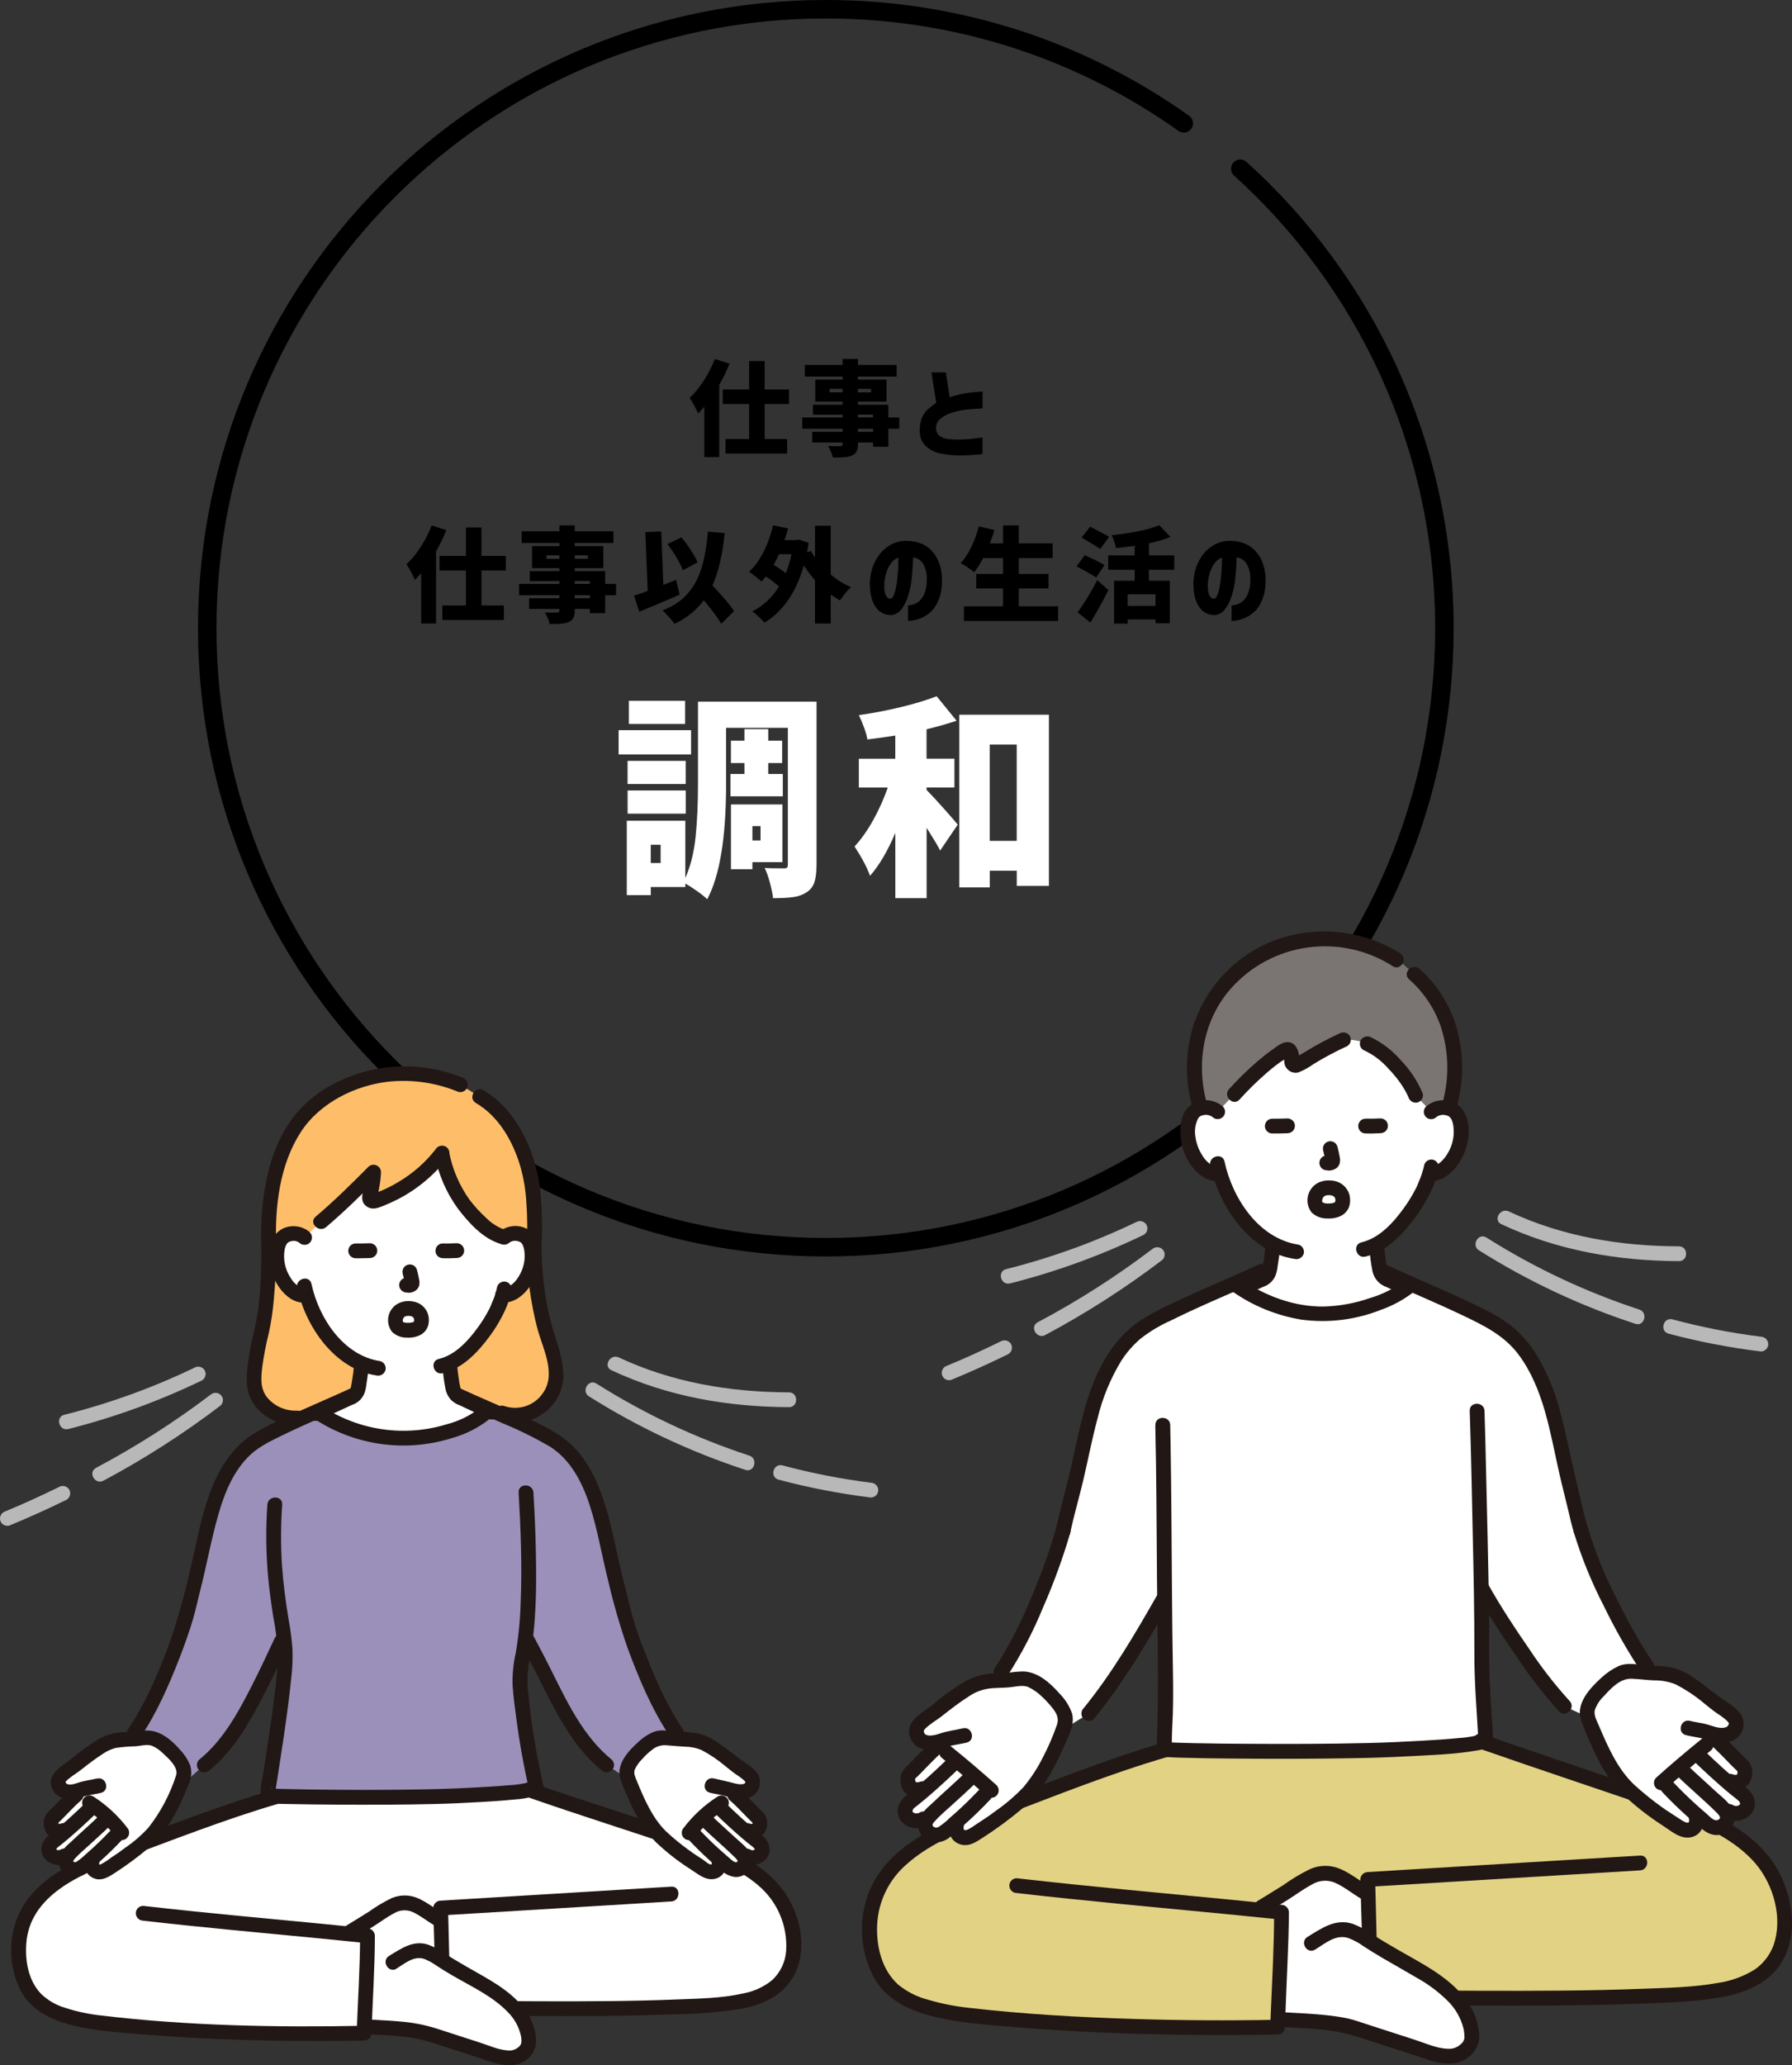 <?xml version="1.0" encoding="UTF-8"?> <svg xmlns="http://www.w3.org/2000/svg" id="_レイヤー_2" viewBox="0 0 412.01 474.52"><rect x="0" y="0" width="412.01" height="474.52" fill="#333333" stroke="none"/><defs><style>.cls-1{fill:none;stroke:#000;stroke-linecap:round;stroke-miterlimit:10;stroke-width:4.25px;}.cls-2,.cls-3,.cls-4,.cls-5,.cls-6,.cls-7,.cls-8,.cls-9{stroke-width:0px;}.cls-3{fill:#7a7473;}.cls-4{fill:#9b90b9;}.cls-5{fill:#211715;}.cls-6{fill:#e2d283;}.cls-7{fill:#b8b8b8;}.cls-8{fill:#febe69;}.cls-9{fill:#fff;}</style></defs><g id="_レイヤー_1-2"><path class="cls-2" d="M167.72,83.56c-.63,1.62-1.42,3.24-2.36,4.88v16.59h-3.43v-11.57c-.52.6-1,1.12-1.43,1.55-.17-.44-.47-1.05-.88-1.82-.41-.77-.77-1.36-1.07-1.77,1.16-1.06,2.25-2.39,3.28-3.99,1.03-1.59,1.87-3.24,2.52-4.94l3.36,1.07ZM181.4,92.84h-5.59v8.04h5.16v3.33h-14.16v-3.33h5.43v-8.04h-6.07v-3.36h6.07v-6.52h3.57v6.52h5.59v3.36Z"></path><path class="cls-2" d="M206.75,98.51h-2.5v4.14h-3.52v-.98h-3.47v.29c0,.78-.1,1.36-.31,1.76-.21.4-.56.71-1.07.95-.48.21-1.04.34-1.68.39-.64.06-1.54.08-2.7.08-.08-.38-.23-.83-.45-1.34-.22-.52-.44-.96-.67-1.32.65.03,1.57.05,2.76.05.22-.02.38-.06.46-.14.09-.08.13-.22.13-.43v-.29h-6.97v-2.45h6.97v-.71h-9.28v-2.59h9.28v-.64h-6.81v-2.28h6.81v-.71h-6.28v-5.05h6.28v-.71h-8.69v-2.69h8.69v-1.36h3.52v1.36h8.9v2.69h-8.9v.71h6.57v5.05h-6.57v.71h7v2.93h2.5v2.59ZM190.75,90.15h2.97v-.81h-2.97v.81ZM200.27,89.35h-3.02v.81h3.02v-.81ZM197.25,95.27v.64h3.47v-.64h-3.47ZM200.73,99.22v-.71h-3.47v.71h3.47Z"></path><path class="cls-2" d="M225.9,89.96v3.88c-1.47.06-2.75.16-3.83.29s-2.13.35-3.14.67c-1.01.32-1.88.76-2.61,1.33s-1.09,1.29-1.11,2.17c.02.84.29,1.46.81,1.84.52.39,1.15.63,1.89.73.74.1,1.54.14,2.39.14,1-.02,1.92-.06,2.76-.14.84-.08,1.78-.2,2.83-.36v3.81c-2.05.24-3.89.34-5.52.31-1.52-.02-2.95-.17-4.27-.46-1.33-.29-2.46-.9-3.39-1.82-.94-.92-1.35-2.29-1.24-4.12.1-1.02.31-1.87.65-2.57.34-.7.81-1.29,1.39-1.78s1.17-.93,1.74-1.31l-1.09-7h3.31l.88,5.73c1.27-.44,2.47-.76,3.62-.94,1.14-.18,2.45-.31,3.93-.39ZM225.9,89.96v3.88c-1.47.06-2.75.16-3.83.29s-2.13.35-3.14.67c-1.01.32-1.88.76-2.61,1.33s-1.09,1.29-1.11,2.17c.02.84.29,1.46.81,1.84.52.39,1.15.63,1.89.73.74.1,1.54.14,2.39.14,1-.02,1.92-.06,2.76-.14.84-.08,1.78-.2,2.83-.36v3.81c-2.05.24-3.89.34-5.52.31-1.52-.02-2.95-.17-4.27-.46-1.33-.29-2.46-.9-3.39-1.82-.94-.92-1.35-2.29-1.24-4.12.1-1.02.31-1.87.65-2.57.34-.7.81-1.29,1.39-1.78s1.17-.93,1.74-1.31l-1.09-7h3.31l.88,5.73c1.27-.44,2.47-.76,3.62-.94,1.14-.18,2.45-.31,3.93-.39Z"></path><path class="cls-2" d="M102.61,121.8c-.63,1.62-1.42,3.24-2.36,4.88v16.59h-3.43v-11.57c-.52.6-1,1.12-1.43,1.55-.17-.44-.47-1.05-.88-1.82s-.77-1.36-1.07-1.77c1.16-1.06,2.25-2.39,3.28-3.99,1.03-1.59,1.87-3.24,2.52-4.94l3.36,1.07ZM116.29,131.09h-5.59v8.04h5.16v3.33h-14.16v-3.33h5.43v-8.04h-6.07v-3.36h6.07v-6.52h3.57v6.52h5.59v3.36Z"></path><path class="cls-2" d="M141.64,136.75h-2.5v4.14h-3.52v-.98h-3.47v.29c0,.78-.1,1.36-.31,1.76-.21.4-.56.71-1.07.95-.48.21-1.04.34-1.68.39-.64.06-1.54.08-2.7.08-.08-.38-.23-.83-.45-1.34-.22-.52-.44-.96-.67-1.32.65.03,1.57.05,2.76.05.22-.02.38-.06.46-.14.09-.08.13-.22.13-.43v-.29h-6.97v-2.45h6.97v-.71h-9.28v-2.59h9.28v-.64h-6.81v-2.28h6.81v-.71h-6.28v-5.05h6.28v-.71h-8.69v-2.69h8.69v-1.36h3.52v1.36h8.9v2.69h-8.9v.71h6.57v5.05h-6.57v.71h7v2.93h2.5v2.59ZM125.65,128.4h2.97v-.81h-2.97v.81ZM135.17,127.59h-3.02v.81h3.02v-.81ZM132.14,133.51v.64h3.47v-.64h-3.47ZM135.62,137.46v-.71h-3.47v.71h3.47Z"></path><path class="cls-2" d="M156.25,136.63c-2.38,1.06-5.47,2.37-9.28,3.93l-1.19-3.71c1.08-.33,2.13-.69,3.14-1.07l-.55-13.52,3.66-.14.48,12.28,2.93-1.17.81,3.4ZM165.82,143.32c-.67-1.21-2-3.01-4-5.4-1.7,2.28-3.94,4.09-6.74,5.43-.24-.37-.65-.88-1.24-1.54s-1.09-1.18-1.52-1.56c2.36-.9,4.26-2.15,5.69-3.75s2.51-3.55,3.24-5.87c.73-2.32,1.23-5.14,1.5-8.47l3.86.33c-.49,4.97-1.43,8.97-2.81,12.02,1.27,1.36,2.3,2.51,3.09,3.43.79.92,1.42,1.75,1.88,2.48l-2.95,2.9ZM156.99,131.04c-.29-.82-.77-1.8-1.44-2.94-.67-1.13-1.38-2.16-2.11-3.08l3.21-1.55c.75.86,1.46,1.82,2.15,2.88s1.22,2.01,1.58,2.86l-3.4,1.83Z"></path><path class="cls-2" d="M190.99,132.01c1.49,1.24,3.05,2.21,4.67,2.9-.4.35-.84.82-1.33,1.42-.49.59-.89,1.14-1.19,1.63-.83-.46-1.54-.9-2.14-1.33v6.64h-3.62v-9.95c-.9-1.03-1.76-2.17-2.57-3.4-.89,3.14-2.11,5.82-3.65,8.03-1.55,2.21-3.36,3.92-5.44,5.13-.3-.4-.73-.87-1.3-1.4-.56-.54-1.05-.94-1.46-1.19,2.51-1.28,4.55-3.19,6.14-5.71-.75-.7-1.75-1.48-3-2.33-.44.54-.79.93-1.02,1.17-.32-.3-.78-.69-1.38-1.17-.6-.48-1.1-.83-1.5-1.07,1.27-1.14,2.38-2.65,3.33-4.53s1.69-3.93,2.21-6.15l3.45.71c-.27,1.03-.54,1.93-.81,2.69h2.67l.6-.12,2.28.76c-.14.9-.27,1.63-.38,2.17l.9-.33c.25.49.56,1,.93,1.52v-7.31h3.62v11.23ZM179.1,127.35c-.4.9-.81,1.71-1.24,2.43,1.17.71,2.11,1.35,2.81,1.9.56-1.38.99-2.82,1.31-4.33h-2.88Z"></path><path class="cls-2" d="M213.1,132.78c-.05-1.25-.33-2.31-.83-3.18-.51-.86-1.29-1.38-2.33-1.53-.05,1.54-.15,3.09-.3,4.66-.15,1.57-.45,3.01-.89,4.33-.44,1.32-1,2.36-1.67,3.14-.67.78-1.51,1.15-2.52,1.12-.75-.03-1.46-.27-2.13-.73-.67-.45-1.25-1.2-1.71-2.25-.47-1.05-.71-2.47-.73-4.26.03-1.76.39-3.36,1.07-4.79.68-1.44,1.59-2.59,2.74-3.47,1.14-.88,2.43-1.39,3.88-1.53,1.55-.11,2.99.12,4.29.68s2.38,1.52,3.22,2.87c.84,1.35,1.31,3.07,1.4,5.16.03,1.79-.2,3.33-.7,4.62s-1.15,2.29-1.95,3.01c-.8.72-1.67,1.24-2.61,1.56-.94.32-1.79.48-2.57.48v-3.57c1.35-.05,2.41-.6,3.19-1.65s1.16-2.61,1.14-4.65ZM204.63,137.56c.37.02.67-.29.92-.93.25-.63.44-1.45.59-2.44.15-.99.26-2.03.33-3.11.07-1.08.1-2.06.08-2.95-.7.24-1.28.69-1.75,1.36s-.83,1.42-1.07,2.25c-.25.83-.38,1.61-.42,2.34-.05,1.19.06,2.06.31,2.61s.59.84,1,.87Z"></path><path class="cls-2" d="M243.28,139.3v3.38h-21.66v-3.38h9v-4.09h-6.16v-3.33h6.16v-3.64h-4.57c-.73,1.35-1.42,2.43-2.07,3.24-.33-.29-.82-.65-1.46-1.08-.64-.44-1.19-.77-1.65-1.01.89-.95,1.7-2.18,2.44-3.69.74-1.51,1.31-3.09,1.72-4.74l3.59.81c-.25.95-.6,1.98-1.05,3.09h3.05v-4.14h3.62v4.14h7.78v3.38h-7.78v3.64h6.83v3.33h-6.83v4.09h9.04Z"></path><path class="cls-2" d="M252.03,132.7c-.76-.54-2.26-1.4-4.5-2.57l1.86-2.57c2.21,1,3.73,1.75,4.57,2.26l-1.93,2.88ZM247.77,140.72c.68-.95,1.44-2.1,2.26-3.44.83-1.34,1.58-2.67,2.26-3.99l2.55,2.31c-1.29,2.55-2.67,5.04-4.14,7.45l-2.93-2.33ZM252.96,126.14c-.49-.36-1.52-1.01-3.09-1.93l-1.19-.69,1.95-2.5.48.24c2.03,1.03,3.33,1.73,3.9,2.09l-2.05,2.78ZM264.15,130.92v2.52h4.81v9.76h-3.28v-.86h-6.4v.95h-3.14v-9.85h4.74v-2.52h-6.09v-3.31h6.09v-2.19c-1.43.21-2.86.37-4.31.5-.06-.41-.19-.91-.39-1.5s-.39-1.07-.58-1.45c2.11-.21,4.14-.51,6.09-.9,1.95-.4,3.56-.86,4.83-1.4l2.62,2.71c-1.41.56-3.07,1.04-4.97,1.45v2.78h5.81v3.31h-5.81ZM265.67,139.22v-2.67h-6.4v2.67h6.4Z"></path><path class="cls-2" d="M287.49,132.78c-.05-1.25-.33-2.31-.83-3.18-.51-.86-1.29-1.38-2.33-1.53-.05,1.54-.15,3.09-.3,4.66-.15,1.57-.45,3.01-.89,4.33-.44,1.32-1,2.36-1.67,3.14-.67.78-1.51,1.15-2.52,1.12-.75-.03-1.46-.27-2.13-.73-.67-.45-1.25-1.2-1.71-2.25-.47-1.05-.71-2.47-.73-4.26.03-1.76.39-3.36,1.07-4.79.68-1.44,1.59-2.59,2.74-3.47,1.14-.88,2.43-1.39,3.88-1.53,1.55-.11,2.99.12,4.29.68s2.38,1.52,3.22,2.87c.84,1.35,1.31,3.07,1.4,5.16.03,1.79-.2,3.33-.7,4.62s-1.15,2.29-1.95,3.01c-.8.72-1.67,1.24-2.61,1.56-.94.32-1.79.48-2.57.48v-3.57c1.35-.05,2.41-.6,3.19-1.65s1.16-2.61,1.14-4.65ZM279.02,137.56c.37.02.67-.29.92-.93.25-.63.44-1.45.59-2.44.15-.99.26-2.03.33-3.11.07-1.08.1-2.06.08-2.95-.7.24-1.28.69-1.75,1.36s-.83,1.42-1.07,2.25c-.25.83-.38,1.61-.42,2.34-.05,1.19.06,2.06.31,2.61s.59.84,1,.87Z"></path><path class="cls-9" d="M158.89,167.77v5.57h-16.66v-5.57h16.66ZM187.73,198.73c0,1.68-.17,3.01-.49,3.99-.33.99-.94,1.76-1.82,2.32-.85.56-1.86.92-3.01,1.08-1.15.16-2.71.25-4.68.25-.1-.99-.34-2.17-.71-3.55-.38-1.38-.78-2.51-1.21-3.4.76.07,2.25.1,4.49.1.33,0,.55-.07.67-.2.12-.13.17-.36.17-.69v-31.4h-14.2v12.92c0,12.26-1.45,21.08-4.34,26.47-.53-.53-1.3-1.15-2.32-1.87-1.02-.72-1.92-1.3-2.71-1.73v.79h-7.94v1.87h-5.52v-17.1h13.46v13.16c1.22-2.76,2-5.93,2.37-9.51.36-3.58.54-7.61.54-12.08v-18.93h27.26v37.51ZM157.65,174.82v5.32h-13.36v-5.32h13.36ZM144.3,186.95v-5.32h13.36v5.32h-13.36ZM157.51,161.02v5.32h-12.92v-5.32h12.92ZM151.89,198.29v-4.19h-2.27v4.19h2.27ZM167.96,177.83h3.2v-2.51h-3.11v-5.13h3.11v-2.66h5.47v2.66h3.2v5.13h-3.2v2.51h3.35v5.13h-12.03v-5.13ZM179.89,198.09h-6.9v1.63h-4.93v-14.89h11.83v13.26ZM174.86,189.81h-1.87v3.3h1.87v-3.3Z"></path><path class="cls-9" d="M213.06,181.53c.92.92,2.2,2.3,3.84,4.14,1.64,1.84,2.74,3.11,3.3,3.8l-4.04,5.96c-.49-.99-1.53-2.73-3.11-5.23v16.17h-7.2v-14.99c-1.77,4.17-3.71,7.46-5.82,9.86-.59-1.74-1.77-3.99-3.55-6.75,1.54-1.68,2.98-3.71,4.31-6.11,1.33-2.4,2.44-4.88,3.33-7.44h-6.66v-6.61h8.38v-5.32c-2.07.33-4.21.62-6.41.89-.13-.79-.39-1.72-.79-2.79-.39-1.07-.79-2-1.18-2.79,3.25-.46,6.47-1.08,9.66-1.85,3.19-.77,5.93-1.6,8.23-2.49l4.58,5.62c-1.81.62-4.11,1.28-6.9,1.97v6.75h6.41v6.61h-6.41v.59ZM220.56,164.22h20.6v39.34h-7.39v-3.5h-6.21v3.84h-7v-39.68ZM227.55,193.21h6.21v-22.13h-6.21v22.13Z"></path><path class="cls-1" d="M285.16,38.77c28.82,26.03,46.93,63.69,46.93,105.58,0,78.55-63.67,142.22-142.22,142.22S47.65,222.89,47.65,144.34,111.32,2.12,189.87,2.12c30.67,0,59.07,9.71,82.3,26.22"></path><path class="cls-9" d="M119.85,472.04c.21-.15.4-.31.58-.49.62-.51,1.03-1.23,1.16-2.02.2-6.12-5.11-10.42-10.3-13.39-2.48-1.41-4.76-2.74-7.67-4.45-.68-.4-1.32-.81-1.93-1.22-.11-3.36-.21-6.79-.28-9.13-.31-.22-.51-.36-.51-.36-1.48-.82-2.82-1.87-4.66-2.9-4.09-2.3-6.83.25-10.34,2.5-2.52,1.6-3.67,2.24-6.02,3.72,1.56.16,3.11.32,4.64.48,0,4.42-.53,16.56-.7,20.92l1.66.05c3.57.21,9.63.43,12.88,1.48l12.53,4.05c2.58.83,6.42,2.56,8.98.76"></path><path class="cls-4" d="M30.99,398.08c4.5-6.65,9.7-19.19,12-27.34.47-2.16.86-3.54,2.16-8.63,2.78-10.93,4.06-25.9,15.14-31.85,4.04-2.17,8.29-4.07,12.54-5.94,4.25,3.13,11.95,6.11,20.04,6.13,7.09.02,14.87-2.54,18.33-5.47l1.34-1.13c4.61,2.02,9.24,4.06,13.62,6.41,11.08,5.95,12.36,20.92,15.14,31.85,1.29,5.1,1.69,6.48,2.16,8.63,2.3,8.15,7.51,20.68,12,27.34l-10.78,10.87-5.2-3.41c-6.8-5.43-10.96-14.55-14.93-22.39l-3.22-6.1-.48-.92c-.18,1.57-.4,3.06-.67,4.45-.31,1.41-.53,2.83-.65,4.27-.05,1.4.02,2.8.2,4.19.73,7.33,1.92,14.6,3.58,21.77-2.76,1.1-11.47,1.45-16.05,1.72-11.71.69-41.73.43-45.04.1-.41-.05-.7-.42-.65-.83,0-.01,0-.02,0-.04,1.28-8.49,2.63-16.51,3.55-25.04.34-2.56.48-5.15.41-7.73-.05-1.03-.16-2.05-.31-3.07l-3.34,7.22c-3.98,7.84-8.13,16.96-14.93,22.39l-4.65,4.16-11.33-11.63Z"></path><path class="cls-9" d="M100.1,412.81c-12.27.29-30.47.15-36.3-.08l-.06.02c-13.33,3.89-27.14,9.44-40.18,14.22-3.98,1.48-7.75,3.49-11.2,5.98-4.36,2.92-7.25,7.58-7.92,12.79-.75,6.73,1.51,13.17,6.94,15.93,3.71,1.7,7.68,2.76,11.75,3.12,20.5,2.4,45.15,2.69,60.62,2.38.02-.61.13-3.15.26-6.34l18.05.49c2.41.07,40.14.67,58.02-.42,8.22-.51,17.8-.79,21.26-8.26,2.68-5.78.51-14.2-4.06-18.99-2.92-3.06-7.78-6.28-14.02-8.46-11.71-4.09-29.86-9.82-41.55-13.9-3.67.76-10.54,1.04-14.43,1.28-1.95.11-4.4.2-7.16.27"></path><path class="cls-8" d="M115.52,324.69c6.61,2.37,12.36-3.62,12.32-8.24-.02-2.65-.5-5.27-1.43-7.74-1.18-3.41-3.46-10.33-3.62-22.69.2-3.74.15-7.49-.16-11.22-.51-7.2-3.73-15.24-8.37-19.71-1.17-1.22-2.51-2.27-3.98-3.11l-4.43-2.72c-4.26-1.77-8.84-2.65-13.45-2.58-7.82.16-15.32,3.09-21.17,8.28-6.08,5.81-9.93,16.43-9.44,31.07,0,9.92-.81,17.08-1.96,21.15-.86,3.35-1.35,6.79-1.46,10.25-.03,4.11,3.91,8.56,9.96,8.41l47.19-1.13Z"></path><path class="cls-9" d="M69.48,283.92c.2.12.39.25.56.41l3.75-3.58c2.81-2.36,5.45-4.84,8.13-7.47,1.31-1.29,2.64-2.61,3.99-3.98-.08,1.89-.41,3.75-.96,5.56-.11.53.22,1.04.75,1.16.18.04.37.02.55-.04,6.07-2.1,11.41-5.93,15.35-11,.67,3.15,1.76,6.2,3.23,9.07,1.65,2.9,6.97,9.45,11.17,10.23.71-.59,1.61-.89,2.53-.85,1.22-.05,2.37.56,3.02,1.6,1.02,1.69.98,4.81.29,6.74-.56,1.87-1.67,3.53-3.17,4.77-.82.77-1.93,1.14-3.05,1.04-.38,1.22-.93,2.34-1.1,2.87-.81,2.19-5.39,10.06-11.11,12.74.06,1.43.22,2.86.47,4.27.28,1.61.19,3.05,2.43,3.86.12.05,4.54,2.14,6.15,2.9-.74.46-1.25.77-1.25.77-3.47,2.94-11.24,5.49-18.33,5.47-6.93-.03-13.7-2.03-19.53-5.77l-.19-.13c1.82-.82,6.92-3.2,7.04-3.25,2.24-.8,2.15-2.24,2.43-3.86.25-1.37.41-2.76.47-4.15-2.88-1.36-5.4-3.37-7.36-5.88-2.4-2.9-4.18-6.26-5.23-9.88-1.13.19-2.28-.11-3.18-.82-1.53-1.3-2.64-3.03-3.21-4.96-.69-1.93-.73-5.05.29-6.74.64-1.04,1.8-1.65,3.02-1.6.72-.03,1.43.15,2.06.5"></path><path class="cls-5" d="M121.29,412.92c12.02,4.19,24.17,8,36.22,12.07,5.94,2.01,11.94,4.03,16.79,8.18,4.41,3.69,6.8,9.27,6.45,15.01-.17,2.6-1.32,5.03-3.23,6.8-1.94,1.57-4.25,2.62-6.71,3.06-4.93,1.11-10.14,1.17-15.18,1.37-10.38.42-20.78.45-31.17.42-7.24-.02-14.47-.06-21.71-.21-.23,0-.46,0-.7-.02l1.7,1.7c-.45-6.71-.47-13.48-.67-20.21-.03-.89-.05-1.79-.08-2.68l-1.7,1.7,17.99-1.09,28.52-1.73,6.54-.4c2.17-.13,2.19-3.53,0-3.4l-17.99,1.09-28.52,1.73-6.54.4c-.93.01-1.68.77-1.7,1.7.19,6.4.38,12.8.6,19.2.04,1.23.07,2.46.15,3.69.02.93.77,1.68,1.7,1.7,6.59.18,13.19.19,19.78.21,10.83.04,21.68.04,32.51-.37,5.3-.06,10.59-.47,15.83-1.24,5.67-.99,11-3.65,13.13-9.33,2.16-5.77.4-12.95-3.14-17.81-3.88-5.33-10.19-8.73-16.27-10.89-12.44-4.42-25.07-8.28-37.57-12.53-1.37-.47-2.75-.94-4.12-1.42-2.07-.72-2.96,2.56-.9,3.28Z"></path><path class="cls-9" d="M117.75,460.9c2.34,2.37,3.94,5.21,3.83,8.62-.13.79-.54,1.51-1.16,2.02-2.53,2.56-6.78.62-9.55-.27l-12.53-4.05c-3.26-1.05-9.31-1.27-12.88-1.48l-1.66-.09c.09-2.26.28-6.52.43-10.74l6.06-4.07c.74-.45,1.59-.98,2.67-1.65,4.27-2.62,6.8.24,10.62,2.49,2.91,1.71,5.2,3.04,7.67,4.45,2.36,1.29,4.54,2.89,6.48,4.76"></path><path class="cls-5" d="M63.28,411.1c-11.87,3.48-23.4,7.97-34.98,12.29-9.72,3.63-21.74,7.98-24.95,19.06-1.35,4.72-.97,9.77,1.06,14.25,2.17,4.62,6.38,7.01,11.12,8.35,5.47,1.55,11.31,1.88,16.95,2.36,5.7.48,11.4.82,17.11,1.06,11.37.48,22.75.61,34.14.38.93-.02,1.68-.77,1.7-1.7.21-7.46.76-14.91.76-22.37-.02-.93-.77-1.68-1.7-1.7-13.34-1.39-26.7-2.55-40.03-3.92-3.85-.4-7.7-.81-11.54-1.25-.94,0-1.7.76-1.7,1.7.02.93.77,1.68,1.7,1.7,13.46,1.55,26.94,2.75,40.42,4.06,3.72.36,7.43.73,11.15,1.12l-1.7-1.7c0,7.46-.55,14.92-.76,22.37l1.7-1.7c-20.18.4-40.57.02-60.62-2.38-2.74-.3-5.45-.88-8.07-1.73-2.13-.61-4.08-1.74-5.66-3.29-2.9-3.08-3.65-7.61-3.32-11.68.88-10.74,12.13-15.62,20.9-18.87,12.33-4.58,24.58-9.43,37.22-13.13,2.09-.61,1.2-3.9-.9-3.28h0Z"></path><path class="cls-5" d="M91.16,452.32c1.95-1.18,4.02-3.05,6.44-2.2,1,.41,1.94.93,2.81,1.56,1.17.76,2.36,1.5,3.57,2.2,4.29,2.51,9.13,4.7,12.64,8.3,1.52,1.46,2.6,3.32,3.1,5.37.14.54.19,1.1.16,1.66-.05.46-.29.87-.66,1.14-.72.63-1.68.91-2.62.76-2.08-.15-4.12-1.1-6.08-1.73l-9.29-3.01c-2.57-.87-5.22-1.46-7.92-1.77-2.61-.28-5.22-.4-7.84-.55-2.19-.12-2.18,3.28,0,3.4,2.56.15,5.13.25,7.68.53,2.65.35,5.26.97,7.78,1.87,3.32,1.08,6.66,2.11,9.97,3.23,2.35.8,4.79,1.72,7.32,1.36,2.88-.33,5.06-2.78,5.06-5.68-.16-2.65-1.12-5.18-2.77-7.25-3.44-4.49-8.7-6.99-13.47-9.77-1.56-.91-3.11-1.81-4.62-2.8-1.21-.86-2.52-1.56-3.9-2.09-3.46-1.18-6.23.84-9.06,2.55-1.87,1.13-.16,4.07,1.72,2.94h0Z"></path><path class="cls-5" d="M81.46,445.32c1.44-.9,2.9-1.76,4.33-2.66,1.6-1,3.13-2.17,4.81-3.05,1.28-.78,2.87-.9,4.25-.3,1.83.82,3.42,2.17,5.16,3.16,1.9,1.08,3.62-1.85,1.72-2.94-1.91-1.08-3.63-2.51-5.66-3.38-1.9-.83-4.06-.84-5.98-.04-1.84.88-3.6,1.92-5.25,3.12-1.69,1.08-3.41,2.1-5.11,3.15-1.85,1.15-.15,4.09,1.72,2.94h0Z"></path><path class="cls-5" d="M99.99,265.62c.87,4.37,2.68,8.5,5.3,12.1,2.49,3.24,5.7,6.84,9.74,8.07,2.1.64,3-2.64.9-3.28-1.58-.58-3.01-1.51-4.19-2.7-1.39-1.28-2.67-2.68-3.81-4.18-2.32-3.26-3.91-6.98-4.67-10.91-.49-2.13-3.77-1.23-3.28.9h0Z"></path><path class="cls-5" d="M100.16,264.06c-2.36,3.04-5.27,5.6-8.6,7.55-1.59.95-3.26,1.77-4.99,2.44-.27.08-.54.18-.79.29l.91.58.11-.4c.19-.51.31-1.04.37-1.58.24-1.2.38-2.42.43-3.64-.02-.95-.81-1.7-1.76-1.68-.43.01-.84.18-1.15.48-3.91,3.95-7.87,7.86-12.12,11.45-1.67,1.41.74,3.81,2.4,2.4,4.25-3.59,8.2-7.5,12.12-11.45l-2.9-1.2c-.07,1.46-.3,2.9-.68,4.31-.36,1.36-.49,2.76.86,3.64,1.19.78,2.37.37,3.58-.11,1.21-.48,2.37-1,3.52-1.59,4.55-2.35,8.53-5.69,11.62-9.77.47-.81.2-1.85-.61-2.33-.81-.45-1.84-.18-2.33.61"></path><path class="cls-5" d="M106.3,247.6c-9.85-4-20.97-3.33-30.27,1.82-3.48,1.87-6.51,4.48-8.88,7.63-2.38,3.35-4.13,7.11-5.17,11.08-1.53,5.83-2.17,11.85-1.9,17.88.07,2.18,3.47,2.19,3.4,0-.27-8.79.78-18.26,5.63-25.82,4.3-6.73,12.52-10.83,20.32-11.67,5.43-.54,10.92.27,15.96,2.36.91.24,1.84-.29,2.09-1.19.23-.9-.3-1.82-1.19-2.09h0Z"></path><path class="cls-5" d="M124.49,286.01c.21-3.27.19-6.55-.07-9.81-.16-3.34-.74-6.64-1.73-9.84-2.02-6.31-5.71-12.44-11.56-15.87-1.89-1.1-3.61,1.83-1.72,2.94,5.28,3.09,8.49,8.78,10.2,14.49.82,2.86,1.3,5.8,1.43,8.77.23,3.1.24,6.21.04,9.32-.18,2.18,3.22,2.17,3.4,0h0Z"></path><path class="cls-5" d="M60.09,286.01c-.01,6.53-.11,13.31-1.63,19.69-.78,3.05-1.33,6.16-1.65,9.3-.27,2.98.01,5.66,1.89,8.09,2.34,2.91,5.91,4.56,9.64,4.43,2.19-.02,2.19-3.42,0-3.4-2.69.13-5.29-1.03-6.99-3.12-1.58-2.1-1.32-4.48-1.05-6.95.38-2.71.9-5.39,1.57-8.04.53-2.54.9-5.11,1.11-7.69.38-4.09.5-8.21.51-12.32,0-2.19-3.4-2.19-3.4,0h0Z"></path><path class="cls-5" d="M121.09,286.01c0,6.55.84,13.06,2.5,19.4,1.3,4.67,4.45,10.48,1.07,14.9-1.98,2.73-5.51,3.84-8.7,2.75-2.08-.71-2.97,2.58-.9,3.28,3.54,1.18,7.44.45,10.31-1.94,2.54-1.95,4.07-4.94,4.16-8.14-.03-3.42-1.04-6.52-2.06-9.73-.75-2.34-1.34-4.73-1.79-7.16-.77-4.41-1.17-8.88-1.2-13.36-.03-2.18-3.43-2.19-3.4,0h0Z"></path><path class="cls-5" d="M81.36,313.94c-.07.99-.19,1.97-.36,2.94-.08.63-.19,1.25-.33,1.86-.02.07-.05.14-.07.21-.07.26.01-.12.05-.1-.05.12-.12.23-.19.34-.08.19.22-.18.05-.07-.04.04-.09.08-.12.13-.06.06-.12.12-.19.17.19-.16.1-.07-.05.01-.06.03-.47.25-.24.14-.18.08-.42.17-.59.24l-.19.08c-1.77.81-3.54,1.64-5.31,2.46-.46.21-.92.42-1.37.63-.16.07-.33.15-.49.22-.36.16.45-.17.12-.05-.91.25-1.44,1.19-1.19,2.09.25.9,1.19,1.44,2.09,1.19.74-.27,1.47-.64,2.19-.97,1.09-.5,2.18-1,3.26-1.51.8-.37,1.61-.74,2.41-1.11.06-.03.13-.05.19-.08.02-.01-.62.25-.31.13.15-.06.3-.12.45-.18.26-.1.51-.23.76-.37.86-.53,1.52-1.33,1.88-2.28.22-.67.37-1.36.44-2.06.22-1.35.42-2.7.52-4.07,0-.94-.76-1.69-1.7-1.7-.93.02-1.68.77-1.7,1.7h0Z"></path><path class="cls-5" d="M101.7,313.35c.11,1.96.35,3.9.73,5.83.34,1.73,1.58,3.14,3.24,3.7.52.2-.47-.23-.1-.05.12.06.24.11.36.17l1.12.53,3.04,1.44c.69.33,1.38.68,2.08.98.82.44,1.83.17,2.33-.61.47-.81.19-1.85-.61-2.33-1.49-.64-2.94-1.39-4.41-2.08-.71-.34-1.42-.68-2.14-1.01l-.17-.08c-.19-.08-.4-.15-.59-.24.21.1-.27-.16-.32-.19-.27-.15.16.15-.14-.11-.05-.04-.09-.09-.13-.13.04.04.19.31.05.06-.05-.1-.11-.21-.17-.3.18.24.09.23.04.09-.02-.07-.05-.15-.07-.22-.17-.7-.3-1.41-.38-2.12-.18-1.1-.3-2.2-.35-3.31,0-.94-.76-1.7-1.7-1.7s-1.7.76-1.7,1.7h0Z"></path><path class="cls-5" d="M117.11,285.53c.53-.4,1.21-.53,1.84-.37.19.04.37.09.55.16-.26-.11.17.12.18.12.33.17-.1-.16.1.08.08.09.17.18.26.27-.3-.3-.06-.1,0,.03.05.1.11.21.18.3.13.35.23.7.3,1.07.12.78.14,1.57.06,2.35-.16,1.37-.63,2.68-1.37,3.84-.82,1.32-2.12,2.62-3.66,2.45-.94,0-1.69.76-1.7,1.7.02.93.77,1.68,1.7,1.7,2.12.24,4.08-1.05,5.44-2.59,1.16-1.35,2.02-2.93,2.54-4.63.98-3.03.84-7.62-2.12-9.52-2.13-1.25-4.82-1.01-6.69.61-.66.67-.66,1.74,0,2.4.67.65,1.73.65,2.4,0h0Z"></path><path class="cls-5" d="M110,323.77c-2.16,1.61-4.61,2.79-7.22,3.46-9.65,2.99-20.13,1.51-28.59-4.02-1.81-1.23-3.52,1.71-1.72,2.93,9.35,6.06,20.91,7.62,31.53,4.26,3.04-.85,5.89-2.29,8.39-4.23,1.69-1.4-.73-3.79-2.4-2.4h0Z"></path><path class="cls-5" d="M71.24,283.13c-1.68-1.44-4.03-1.8-6.06-.92-1.48.69-2.57,2.02-2.92,3.62-.82,3.49-.09,7.16,2,10.07,1.42,1.97,3.56,3.69,6.14,3.36.93-.03,1.67-.77,1.7-1.7,0-.94-.76-1.69-1.7-1.7-1.68.21-2.84-1-3.65-2.36-1.18-1.83-1.66-4.03-1.34-6.19.07-.6.29-1.17.63-1.67-.26.38-.05.08.03,0,.06-.06.12-.12.19-.18-.14.1-.16.12-.06.05.05-.03.5-.27.25-.17.17-.07.36-.13.54-.16.64-.17,1.32-.03,1.84.37.67.64,1.73.64,2.4,0,.66-.67.66-1.74,0-2.4h0Z"></path><path class="cls-5" d="M114.3,295.7c-.25,1.26-.65,2.48-1.19,3.64-.12.29-.23.58-.35.88.21-.53-.13.26-.2.41-.76,1.5-1.64,2.94-2.63,4.29-2.22,3.09-5.25,6.43-9.05,7.32-2.12.5-1.23,3.78.9,3.28,4.6-1.08,8.14-4.87,10.83-8.54,1.08-1.44,2.03-2.98,2.85-4.58.98-1.82,1.69-3.77,2.11-5.8.22-.9-.3-1.82-1.19-2.09-.91-.24-1.84.29-2.09,1.19h0Z"></path><path class="cls-5" d="M68.34,295.9c1.91,8.91,8.58,18.68,18.19,20.13.9.22,1.82-.3,2.09-1.19.24-.91-.29-1.84-1.19-2.09-8.51-1.28-14.12-9.88-15.82-17.75-.46-2.14-3.74-1.23-3.28.9h0Z"></path><path class="cls-5" d="M92.6,292.7c.21.76.38,1.52.5,2.29l-.06-.45c.02.1.02.21,0,.32l.06-.45s-.02.1-.03.14l.17-.41s-.03.06-.05.09l.27-.34s-.05.05-.08.07l.34-.27c-.06.04-.12.07-.18.1l.41-.17c-.1.04-.2.07-.31.08l.45-.06c-.09.01-.19.01-.29,0l.45.06c-.11-.02-.21-.04-.32-.06-.22-.07-.45-.08-.68-.03-.22,0-.44.08-.63.2-.81.47-1.08,1.51-.61,2.32,0,0,0,0,0,0l.27.34c.21.21.47.36.75.44.29.04.58.11.88.13.47,0,.93-.11,1.35-.33.55-.26.96-.75,1.11-1.34.1-.46.1-.93-.01-1.39-.12-.74-.3-1.47-.49-2.2-.12-.43-.4-.79-.78-1.02-.81-.47-1.85-.2-2.33.61h0c-.22.4-.28.87-.17,1.31h0Z"></path><path class="cls-5" d="M101.82,289.1c1.07.04,2.14,0,3.2-.05.45,0,.88-.19,1.2-.5.66-.66.66-1.74,0-2.4-.32-.32-.75-.5-1.2-.5-1.07.05-2.14.09-3.2.05-.94,0-1.7.76-1.7,1.7,0,.45.18.88.5,1.2.33.31.75.49,1.2.5"></path><path class="cls-5" d="M81.77,289.11c1.09.02,2.18-.02,3.27-.05.45,0,.88-.19,1.2-.5.66-.66.66-1.74,0-2.4-.32-.32-.75-.5-1.2-.5-1.09.03-2.18.07-3.27.05-.94,0-1.7.76-1.7,1.7,0,.45.18.88.5,1.2.32.31.75.49,1.2.5"></path><path class="cls-5" d="M90.14,306.03c.95.89,2.21,1.37,3.52,1.31,1.13.07,2.26-.19,3.24-.75.77-.49,1.33-1.25,1.57-2.13.18-.72.18-1.48.02-2.2-.4-1.67-1.77-2.94-3.47-3.21-.52-.1-1.04-.13-1.57-.09-.61.05-1.2.21-1.76.46-2.17,1.05-3.08,3.66-2.03,5.83.13.28.3.54.48.78.67.66,1.74.66,2.4,0,.64-.67.64-1.73,0-2.4-.02-.02-.04-.05-.07-.08l.27.34c-.09-.11-.16-.23-.21-.37l.17.41c-.07-.17-.11-.35-.14-.53l.06.45c-.03-.26-.03-.52,0-.77l-.06.45c.04-.26.1-.51.2-.75l-.17.41c.09-.22.21-.43.35-.62l-.27.34c.14-.18.31-.35.49-.49l-.34.27c.19-.14.39-.25.6-.34l-.41.17c.24-.1.49-.16.75-.2l-.45.06c.39-.05.79-.05,1.18,0l-.45-.06c.3.04.59.12.88.24l-.41-.17c.21.09.4.2.58.34l-.34-.27c.16.13.3.28.43.44l-.26-.34c.12.17.23.35.31.54l-.17-.41c.09.23.16.46.19.71l-.06-.45c.03.26.03.51,0,.77l.06-.45c-.03.2-.08.4-.16.59l.17-.41c-.05.13-.12.25-.2.36l.27-.34c-.12.15-.25.28-.4.4l.34-.27c-.15.11-.31.2-.48.27l.41-.17c-.3.12-.61.2-.93.24l.45-.06c-.57.08-1.15.08-1.72.02l.45.06c-.29-.04-.57-.11-.84-.22l.41.17c-.19-.08-.36-.18-.53-.3l.35.27c-.1-.08-.2-.16-.28-.25-.68-.65-1.75-.63-2.4.04-.64.66-.64,1.7,0,2.36h0Z"></path><path class="cls-5" d="M61.47,345.71c-.39,5.6-.32,11.21.19,16.8.28,2.9.67,5.8,1.12,8.68.59,2.98.96,6,1.1,9.03-.06,3.02-.3,6.02-.73,9.01-.36,3-.77,5.98-1.21,8.97-.44,2.98-.91,5.98-1.37,8.97-.35,2.28-1.92,6.79,1.65,7.16,1.68.18,3.39.15,5.08.19,3.18.07,6.35.1,9.53.12,7.72.05,15.43.05,23.15-.14,3.55-.08,7.08-.25,10.62-.46,2.48-.14,4.96-.29,7.42-.55,1.95-.1,3.88-.45,5.74-1.05.89-.27,1.41-1.19,1.19-2.09-1.08-4.76-2-9.55-2.68-14.39-.34-2.44-.64-4.89-.88-7.35-.24-2.54-.09-5.1.42-7.59,1.52-8.06,1.56-16.39,1.39-24.56-.08-4.51-.29-9.02-.56-13.52-.13-2.17-3.53-2.19-3.4,0,.49,8.33.81,16.7.48,25.05-.1,3.97-.48,7.93-1.15,11.85-.56,2.46-.8,4.99-.71,7.51.18,2.53.52,5.05.86,7.56.72,5.49,1.7,10.94,2.94,16.34l1.19-2.09c-1.94.61-3.96.96-6,1.04-2.59.24-5.18.38-7.77.52-3.84.21-7.68.35-11.52.42-9.03.17-18.07.15-27.09.02-1.77-.03-3.55-.06-5.32-.11-.6-.02-1.2-.04-1.8-.06-.22-.01-.43-.02-.65-.03l-.27-.02c-.33-.02.03-.12.22.01l.61.61c.18.25,0,.17.08-.19.06-.27.08-.56.13-.83.09-.55.17-1.1.26-1.65.18-1.16.36-2.32.54-3.48.34-2.17.67-4.34.99-6.51.65-4.45,1.26-8.91,1.71-13.39.27-2.23.36-4.48.27-6.72-.18-2.23-.47-4.46-.88-6.66-.67-4.1-1.23-8.21-1.52-12.35-.3-4.68-.29-9.38.04-14.06.14-2.19-3.26-2.18-3.4,0h0Z"></path><path class="cls-5" d="M80.63,318.99c-3.84,1.77-7.73,3.42-11.59,5.15-3.74,1.52-7.36,3.31-10.84,5.36-5.13,3.28-8.21,8.61-10.2,14.23-1.99,5.62-2.93,11.52-4.35,17.3-1.2,5.32-2.67,10.57-4.41,15.73-2.54,7.05-5.54,14.21-9.73,20.46-1.22,1.82,1.72,3.53,2.93,1.71,3.69-5.51,6.39-11.74,8.8-17.89,1.18-3.02,2.28-6.09,3.19-9.21.59-2.05,1.03-4.16,1.56-6.22,1.5-5.84,2.55-11.8,4.21-17.6,1.54-5.39,3.81-10.91,8.27-14.54,1.42-1.07,2.96-1.99,4.57-2.75,2.06-1.05,4.15-2.03,6.25-2.99,4.34-1.97,8.72-3.81,13.04-5.8.8-.48,1.08-1.51.61-2.32-.49-.79-1.51-1.06-2.32-.61h0Z"></path><path class="cls-5" d="M48.17,406.74c4.36-3.52,7.54-8.29,10.25-13.15,2.12-3.8,4.07-7.7,5.9-11.64l1.83-3.95c.45-.81.18-1.83-.61-2.33-.81-.47-1.85-.19-2.33.61-1.7,3.67-3.42,7.31-5.25,10.92-3.18,6.25-6.65,12.66-12.19,17.14-.66.67-.66,1.74,0,2.4.67.64,1.73.64,2.4,0h0Z"></path><path class="cls-5" d="M104.1,321.93c3.78,1.75,7.61,3.37,11.41,5.07,3.71,1.52,7.3,3.29,10.78,5.29,4.86,3,7.57,8.27,9.29,13.55,1.82,5.59,2.75,11.42,4.19,17.12,1.22,5.28,2.72,10.5,4.49,15.62,2.59,7,5.57,14.14,9.74,20.36,1.21,1.81,4.16.11,2.93-1.71-3.71-5.54-6.44-11.81-8.82-18.01-1.21-2.96-2.23-6-3.05-9.09-.52-2.16-1.06-4.32-1.61-6.47-1.51-5.9-2.51-11.94-4.3-17.76-1.72-5.59-4.32-11.26-8.99-14.99-3.33-2.66-7.45-4.35-11.3-6.1-4.33-1.97-8.72-3.81-13.04-5.8-.81-.45-1.83-.18-2.33.61-.47.81-.2,1.85.61,2.33h0Z"></path><path class="cls-5" d="M140.69,404.34c-7.67-6.2-11.41-15.86-15.88-24.36l-2-3.79c-1.02-1.94-3.96-.22-2.94,1.72,1.17,2.23,2.38,4.44,3.51,6.69,2.59,5.13,5.08,10.36,8.43,15.06,1.83,2.65,4,5.03,6.47,7.09.68.64,1.73.64,2.4,0,.66-.67.66-1.74,0-2.4Z"></path><path class="cls-7" d="M44.73,314.24c-9.59,4.61-19.62,8.24-29.94,10.83-2.12.51-1.22,3.79.9,3.28,10.6-2.68,20.9-6.43,30.75-11.18.8-.48,1.08-1.51.61-2.33-.49-.79-1.51-1.06-2.33-.61h0Z"></path><path class="cls-7" d="M140.57,314.83c12.81,6.03,26.73,8.44,40.83,8.49,2.19,0,2.19-3.39,0-3.4-13.47-.04-26.86-2.26-39.11-8.02-1.97-.93-3.7,2-1.72,2.94"></path><path class="cls-7" d="M13.6,341.65c-4.06,1.99-8.17,3.88-12.36,5.6-.89.27-1.41,1.19-1.19,2.09.25.9,1.19,1.43,2.09,1.19,4.46-1.83,8.84-3.82,13.17-5.94.8-.48,1.07-1.51.61-2.33-.49-.79-1.51-1.06-2.33-.61h0Z"></path><path class="cls-7" d="M48.35,320.5c-8.29,6.29-17.08,11.9-26.28,16.77-1.92,1.04-.21,3.98,1.72,2.94,9.44-5.03,18.46-10.82,26.97-17.3.66-.67.66-1.74,0-2.4-.67-.64-1.73-.64-2.4,0h0Z"></path><path class="cls-7" d="M179.01,339.98c6.97,1.85,14.06,3.22,21.22,4.1.94,0,1.69-.76,1.7-1.7-.02-.93-.77-1.68-1.7-1.7-6.86-.86-13.65-2.19-20.32-3.98-2.12-.56-3.02,2.71-.9,3.28"></path><path class="cls-7" d="M135.43,320.85c11.24,7.08,23.32,12.75,35.95,16.88,2.08.68,2.97-2.6.9-3.28-12.35-4.04-24.15-9.6-35.14-16.54-1.86-1.17-3.57,1.77-1.72,2.94h0Z"></path><path class="cls-9" d="M174.14,423.04c-.54-.43-1.17-.92-1.8-1.44-.38-.31-.8-.69-1.26-1.09l.74.08c1.27.46,2.32.05,2.62-.56.46-.77.38-1.76-.21-2.44-1.45-1.32-3.71-3.86-5.27-5.18,0,0-.65-.62-1.35-1.29.12.04.23.08.35.12,1.26.56,2.69.59,3.97.08.88-.46,1.32-1.48,1.04-2.44-.23-.75-1.29-1.64-2.97-2.71-.53-.34-2.62-2.07-3.14-2.43-2.19-1.5-3.42-2.57-5.3-3.36-1.68-.7-3.83-.76-5.96-.79-2.07-.24-4.08-.61-5.22.24-1.63.64-3.88,2.98-4.98,4.44l-.32.42c-.8.97-1.11,2.25-.82,3.48l.41,1.21c2.22,5.16,2.83,7,6.31,11.57,1.24,1.63,4.82,4.3,6.42,5.54,1.49,1.14,2.88,1.92,4.43,2.99,1.25.86,2.54.91,3.28-.19.43-.65.32-1.29-.03-2.41.76.67,1.55,1.34,2.4,2.04.32.26.69.46,1.08.59.65.2,1.35.09,1.9-.3.69-.41,1.03-1.22.84-2-.25-.67-.68-1.27-1.23-1.74l1.6.98c1.02.63,2.35.47,3.18-.4.62-.86.46-2.06-.37-2.73-.11-.09-.22-.18-.33-.27"></path><path class="cls-5" d="M167.75,413.61c1.52,1.3,2.87,2.81,4.29,4.23.3.3.61.6.91.89.05.04.1.08.14.13-.15-.2-.18-.25-.11-.14.2.3-.01-.15,0,0,.06.4.03-.15.02.02,0,.06,0,.13,0,.19-.01.19,0,.17.02-.05-.01.15-.05.29-.12.42l.05-.12c-.09.15-.04.1.13-.14-.03.03-.05.06-.09.09-.09.09-.04.05.17-.12-.04.03-.08.05-.12.07-.11.06-.05.04.18-.06.35-.16-.31.09-.31.09.26-.03.3-.03.1-.02h-.12c-.09,0-.17,0-.26,0,.21.03.24.04.11.01-.16-.05-.33-.08-.5-.14-.91-.24-1.84.29-2.09,1.19-.23.9.3,1.82,1.19,2.09,1.53.52,3.62.26,4.5-1.27.49-.87.66-1.88.47-2.86-.15-.74-.55-1.41-1.12-1.91-1.72-1.62-3.26-3.44-5.06-4.98-.66-.66-1.74-.66-2.4,0s-.66,1.74,0,2.4h0Z"></path><path class="cls-5" d="M164.5,416.77c2.06,1.98,4.16,3.93,6.34,5.78.61.52,1.24,1.02,1.87,1.52.14.11.28.22.43.34.08.06.45.49.24.18.05.08.2.45.08.1.03.1.08.48.06.1,0,.09.01.19,0,.28.04-.2.04-.24.01-.12-.03.12-.01.09.06-.09-.1.16-.08.15.04-.02-.26.4.13-.14-.18.16-.18.09-.18.1-.01.03l-.14.05c-.09.03-.19.05-.28.07.22-.03.23-.04.03-.02-.12-.01-.48-.1-.08.01-.12-.03-.24-.07-.36-.1-.3-.08.29.17-.1-.06-.81-.47-1.85-.19-2.32.62-.47.81-.2,1.84.61,2.31,1.87,1.13,4.3.65,5.6-1.11.57-.9.69-2.01.34-3.01-.38-.96-1.05-1.79-1.92-2.35-2.77-2.2-5.37-4.61-7.9-7.06-.68-.65-1.75-.63-2.4.04-.64.66-.64,1.7,0,2.36h-.01Z"></path><path class="cls-5" d="M161.44,419.79c2.41,2.34,4.99,4.5,7.39,6.85.13.13.26.26.39.4.05.05.3.36.22.25-.11-.14.03.05.04.07.04.08.09.16.14.24.02.03.15.22.02.03-.04-.11-.05-.12-.03-.03s.02.08,0,0v-.05c-.02.19,0,.22,0,.1,0-.17,0,.06-.03.08,0,0,.14-.21,0-.04-.11.15,0,0,.02-.02-.02.03-.23.2-.05.06.03-.02-.26.14-.16.1-.14.06-.1.08-.29.06.15.02-.17-.06-.19-.06-.16-.08-.31-.17-.45-.27-.37-.27-.72-.6-1.07-.9-.7-.6-1.4-1.21-2.08-1.83-1.53-1.38-3-2.83-4.41-4.33-.66-.66-1.74-.66-2.4,0-.66.66-.66,1.74,0,2.4,1.46,1.54,2.98,3.04,4.56,4.46.82.74,1.65,1.46,2.5,2.17.92.95,2.13,1.57,3.44,1.74,2.05.12,3.81-1.44,3.93-3.5.03-.57-.07-1.15-.29-1.67-.7-1.55-2.35-2.72-3.57-3.86-1.75-1.63-3.55-3.2-5.27-4.87-.66-.66-1.74-.66-2.4,0-.66.66-.66,1.74,0,2.4h0Z"></path><path class="cls-5" d="M163.6,427.93c.08.37.14.43-.1.46-.53.07-1.4-.79-1.81-1.06-1.22-.8-2.45-1.57-3.61-2.45-1.72-1.25-3.35-2.6-4.91-4.05-3.2-3.12-5.09-7.58-6.76-11.64-.33-.81-.79-1.73-.47-2.59.41-.9.99-1.72,1.71-2.42.72-.84,1.54-1.6,2.44-2.26.92-.71,2.08-1.03,3.23-.9,1.38.1,2.75.24,4.13.31,1.31,0,2.6.26,3.81.76,1.99,1.04,3.85,2.3,5.56,3.75.76.6,1.51,1.23,2.31,1.79.63.39,1.22.83,1.79,1.3.28.26.46.42.45.56-.09.7-1.7.48-2.33.31-1.63-.46-3.27-.77-4.91-1.17-2.12-.52-3.03,2.75-.9,3.28.83.21,1.68.33,2.52.5.93.18,1.8.55,2.72.76,1.71.39,3.81.32,5.14-.98,1.02-1.02,1.38-2.53.93-3.91-.48-1.4-1.89-2.36-3.05-3.16-2.04-1.39-3.97-3-6.03-4.44-1.28-.96-2.71-1.71-4.24-2.22-1.79-.41-3.62-.6-5.46-.58-1.75-.09-3.54-.6-5.26-.02-1.37.53-2.62,1.33-3.68,2.34-2.18,1.94-4.96,4.87-4.31,8.05.4,1.45.95,2.86,1.62,4.2.54,1.27,1.09,2.54,1.73,3.77,1.26,2.58,2.91,4.94,4.9,7.01,2.44,2.33,5.1,4.41,7.95,6.22,1.67,1.08,3.52,2.73,5.66,2.25,2.21-.5,2.95-2.68,2.51-4.68-.48-2.13-3.75-1.23-3.28.9h0Z"></path><path class="cls-5" d="M165.02,412.77c-3.11,1.99-5.83,4.52-8.04,7.48-.23.4-.29.87-.17,1.31.25.91,1.18,1.44,2.09,1.19.43-.12.79-.4,1.02-.78,0,0,.26-.33.1-.13-.16.2.07-.09.1-.13.13-.17.27-.33.4-.49.26-.31.52-.61.79-.91.56-.61,1.14-1.2,1.74-1.76.57-.57,1.18-1.1,1.84-1.56-.33.2-.06.05,0,0l.26-.19c.17-.13.34-.25.52-.37.35-.24.7-.48,1.06-.71.81-.47,1.08-1.52.61-2.33-.47-.81-1.52-1.08-2.33-.61h0Z"></path><path class="cls-9" d="M12.31,423.05c.54-.43,1.17-.92,1.8-1.44.38-.31.8-.69,1.26-1.09l-.74.08c-1.27.46-2.32.05-2.62-.56-.46-.77-.38-1.76.21-2.44,1.45-1.32,3.71-3.86,5.27-5.18,0,0,.65-.62,1.35-1.29-.12.04-.23.08-.35.12-1.26.56-2.69.59-3.97.08-.88-.46-1.32-1.48-1.04-2.44.23-.75,1.29-1.64,2.97-2.71.53-.34,2.62-2.07,3.14-2.43,2.19-1.5,3.42-2.57,5.3-3.36,1.68-.7,3.83-.77,5.96-.79,2.07-.24,4.08-.61,5.22.24,1.63.65,3.88,2.98,4.98,4.44l.32.42c.8.97,1.1,2.25.82,3.48l-.41,1.22c-2.22,5.16-2.83,7-6.31,11.57-1.24,1.63-4.82,4.3-6.42,5.54-1.48,1.14-2.88,1.91-4.43,2.97-1.25.86-2.54.91-3.28-.19-.43-.65-.32-1.29.03-2.41-.76.67-1.56,1.34-2.4,2.04-.33.25-.69.46-1.08.6-.65.19-1.35.09-1.9-.3-.69-.41-1.03-1.22-.84-1.99.26-.68.68-1.27,1.23-1.74l-1.6.98c-1.02.63-2.35.47-3.18-.4-.62-.86-.46-2.06.37-2.73.1-.08.21-.17.33-.26"></path><path class="cls-5" d="M16.29,411.2c-1.8,1.54-3.34,3.36-5.06,4.98-.57.5-.96,1.17-1.12,1.91-.18.98-.02,1.99.47,2.86.88,1.54,2.97,1.79,4.51,1.27.9-.25,1.44-1.19,1.19-2.09-.25-.91-1.19-1.44-2.09-1.19-.14.05-.29.08-.42.12-.2.04-.18.04.04,0-.06,0-.13,0-.19,0h-.19c-.16-.02-.16-.01,0,0,.15.01.15.02,0-.01-.07-.02-.14-.04-.2-.06l.22.09c-.06-.03-.11-.06-.16-.1l.2.15s-.08-.08-.12-.12c.17.23.22.29.15.18-.04-.07-.03-.04.03.08-.02-.05-.15-.37-.12-.42.02.23.03.24.02.05v-.13c-.03-.38-.08.29.01-.03.09-.35-.16.28,0,0,.16-.28-.28.24.02,0,.34-.28.64-.61.95-.92,1.42-1.42,2.76-2.92,4.29-4.23.66-.67.66-1.74,0-2.4-.67-.64-1.73-.64-2.4,0h0Z"></path><path class="cls-5" d="M19.54,414.37c-2.54,2.45-5.14,4.86-7.9,7.06-.87.57-1.54,1.39-1.92,2.35-.35,1-.22,2.11.35,3.01,1.3,1.76,3.72,2.24,5.59,1.11.81-.48,1.08-1.52.6-2.33-.48-.8-1.51-1.07-2.31-.61-.39.23.19-.01-.1.06-.12.03-.25.06-.36.1.35-.12.07-.03-.08-.01-.2-.01-.18,0,.03.02-.15-.03-.29-.06-.42-.11.17.07.17.06-.01-.03l-.14-.08c.13.09.11.06-.05-.07.12.17.14.18.04.02l.08.16c-.04-.19-.04-.17,0,.05,0-.09,0-.19,0-.28-.02.3.01.06.06-.1-.09.32.03-.01.09-.1-.2.3.09-.06.17-.12.16-.13.32-.26.49-.39.63-.5,1.26-1,1.87-1.52,2.17-1.85,4.28-3.8,6.34-5.78.66-.66.66-1.74,0-2.4s-1.74-.66-2.4,0h0Z"></path><path class="cls-5" d="M22.61,417.38c-1.52,1.48-3.11,2.88-4.67,4.31-.69.64-1.37,1.29-2.07,1.92-.68.58-1.28,1.24-1.8,1.96-1.11,1.68-.65,3.95,1.03,5.06.36.24.77.42,1.19.51,1.4.3,2.85-.1,3.9-1.06.88-.7,1.73-1.44,2.57-2.19,1.8-1.59,3.52-3.25,5.16-5,.66-.66.66-1.74,0-2.4s-1.74-.66-2.4,0c-1.23,1.3-2.51,2.57-3.82,3.79-.67.62-1.35,1.22-2.03,1.82-.64.62-1.33,1.18-2.07,1.67-.09.06-.2.1-.31.12-.07,0-.13-.01-.19-.04l-.17-.07s-.21-.19-.09-.07c.13.12-.12-.22-.03-.03.09.18,0-.25,0-.03,0,.19.01-.08.01-.1,0,.07-.06.14,0,.05.1-.13-.06.1-.06.12.08-.14.16-.28.25-.42.1-.16-.02.02-.04.04.07-.08.14-.16.2-.24,1-1.12,2.21-2.12,3.32-3.14,1.51-1.39,3.05-2.74,4.52-4.18.66-.66.66-1.74,0-2.41-.66-.66-1.74-.66-2.4,0h0Z"></path><path class="cls-5" d="M22.32,408.63c-1.43.35-2.88.5-4.28.96-.69.23-2.32.84-2.89.08-.17-.23-.03-.31.04-.4.23-.26.49-.49.77-.7.84-.67,1.77-1.22,2.61-1.88,1.68-1.32,3.14-2.46,5.04-3.69.91-.63,1.93-1.1,3-1.38,1.54-.23,3.09-.36,4.64-.38,1.13-.11,2.54-.52,3.65-.13.95.4,1.82.99,2.55,1.73,1.2,1.1,3.65,3.23,3.04,5.07-1.39,4.34-3.53,8.4-6.34,11.99-1.57,1.73-3.34,3.27-5.27,4.59-1.14.87-2.3,1.68-3.5,2.45-.66.53-1.38.99-2.14,1.38-.52.19-.51.12-.4-.37.47-2.13-2.8-3.04-3.28-.9-.4,1.79.06,3.59,1.83,4.44,1.85.89,3.55-.2,5.07-1.19,2.65-1.71,5.19-3.59,7.61-5.61,4.52-3.8,7.13-9.25,9.26-14.64.69-1.39.83-2.99.38-4.48-.55-1.31-1.33-2.51-2.32-3.54-2.05-2.33-4.65-4.56-7.92-4.41-.88.04-1.74.22-2.61.28-.99.07-1.98.03-2.97.13-1.74.13-3.43.62-4.97,1.43-2.38,1.43-4.64,3.05-6.77,4.85-2.17,1.68-5.74,3.54-4.03,6.93.95,1.9,3.24,2.37,5.17,2.08.93-.14,1.77-.51,2.68-.73,1.07-.26,2.17-.38,3.24-.65,2.12-.52,1.22-3.8-.9-3.28h.01Z"></path><path class="cls-5" d="M19.71,415.71c.36.23.71.46,1.06.71.16.11.31.22.47.33l.26.19s.32.25.13.1c-.19-.16.12.09.13.1l.2.16c.17.13.33.27.49.4.32.27.64.55.95.84.59.55,1.16,1.12,1.7,1.71.28.31.56.63.83.96.12.15.24.29.36.44.07.08.14.16.2.25-.17-.23-.06-.08.04.06.24.37.6.65,1.02.78.44.12.91.06,1.31-.17.8-.48,1.07-1.51.61-2.33-2.21-2.96-4.93-5.49-8.04-7.48-.81-.47-1.85-.19-2.33.61-.45.81-.18,1.84.61,2.33h0Z"></path><path class="cls-9" d="M329.06,255.44c.78-.67,1.78-1.02,2.8-.97,1.31-.06,2.54.6,3.23,1.71,1.09,1.81,1.05,5.15.31,7.22-.6,2-1.78,3.77-3.39,5.1-.88.82-2.07,1.22-3.27,1.11-.41,1.31-1,2.51-1.18,3.07-.82,2.24-5.33,10.01-11.07,13.21.06,1.47.22,2.93.48,4.38.29,1.62.2,3.08,2.45,3.89.15.05,6.55,3.1,6.78,3.19,0,0-.42,17.18-22.14,17.18s-22.1-16.83-22.1-16.83c.43-.15,7.57-3.48,7.72-3.54,2.26-.81,2.17-2.27,2.45-3.89.27-1.48.44-2.97.49-4.47-2.53-1.46-4.76-3.38-6.58-5.66-2.57-3.1-4.47-6.7-5.59-10.57-1.21.2-2.45-.12-3.41-.88-1.64-1.4-2.83-3.24-3.44-5.3-.74-2.06-.78-5.4.32-7.21.69-1.11,1.92-1.76,3.23-1.71,1.02-.05,2.03.3,2.8.98,0,0-8.38-25.53,24.67-25.53,30.41,0,24.43,25.52,24.43,25.52"></path><path class="cls-3" d="M299.74,216.06c-4.66.65-9.09,2.45-12.89,5.23-7.45,5.31-11.99,13.81-12.26,22.96-.1,3.51.38,7.02,1.41,10.38.38-.1.77-.16,1.16-.17,1.02-.05,2.03.3,2.8.98l3.81-3.99c2.97-3.31,8.22-8.31,11.9-10.24.43-.23.99.08,1.16.8.14.56.18,1.15.11,1.73-.09.49.24.96.73,1.04.19.03.38,0,.55-.08,2.63-1.46,7.31-4.4,10.64-5.8l.04-.02c1.85-.07,3.7.24,5.43.91,1.48.59,2.83,1.46,3.99,2.56,2.99,2.57,5.86,6.1,7.13,9.3l3.6,3.78c.78-.67,1.78-1.02,2.8-.97.42.01.83.07,1.23.19,1.03-3.37,1.49-6.88,1.38-10.4-.43-9.85-4.52-16.15-9.32-20.44l-2.65-2.37-1.43-.93c-4.91-3.21-10.67-4.88-16.54-4.8-1.6,0-3.2.11-4.79.34"></path><path class="cls-5" d="M281.16,254.25c-1.76-1.51-4.23-1.88-6.36-.96-1.56.72-2.69,2.12-3.06,3.79-.86,3.7-.09,7.6,2.13,10.69,1.49,2.08,3.75,3.88,6.47,3.54.93-.03,1.67-.77,1.7-1.7,0-.94-.76-1.69-1.7-1.7-1.84.23-3.13-1.1-4.01-2.59-.79-1.27-1.3-2.69-1.49-4.16-.27-1.5,0-3.04.73-4.38-.25.36-.03.05.05-.03.07-.07.13-.13.21-.19-.13.09-.14.11-.04.04.25-.2.56-.33.88-.37.73-.18,1.49-.02,2.09.42.67.64,1.73.64,2.4,0,.66-.67.66-1.74,0-2.4h0Z"></path><path class="cls-5" d="M330.27,256.65c.6-.44,1.37-.6,2.09-.42.29.04.57.15.81.32.35.2-.11-.13.14.11.09.09.18.19.27.29-.29-.3-.04-.06.02.06.03.06.21.37.19.34.15.37.26.76.33,1.16.38,2.34-.13,4.74-1.42,6.73-.85,1.37-2.26,2.86-3.97,2.69-.94,0-1.69.76-1.7,1.7.02.93.77,1.68,1.7,1.7,2.23.22,4.26-1.14,5.68-2.74,1.22-1.43,2.14-3.1,2.68-4.9,1.04-3.18.92-8.06-2.22-10.06-2.23-1.31-5.06-1.06-7.02.63-.66.67-.66,1.74,0,2.4.67.65,1.73.65,2.4,0h0Z"></path><path class="cls-5" d="M327.46,267.65c-.27,1.34-.7,2.65-1.27,3.9-.13.31-.25.63-.37.94.2-.5-.15.31-.23.47-.81,1.6-1.75,3.14-2.81,4.6-2.38,3.32-5.62,6.92-9.76,7.89-2.12.5-1.23,3.78.9,3.28,4.89-1.15,8.66-5.19,11.52-9.08,1.15-1.54,2.17-3.19,3.05-4.9,1.04-1.94,1.8-4.02,2.24-6.18.22-.9-.3-1.82-1.19-2.09-.9-.24-1.84.29-2.09,1.19h0Z"></path><path class="cls-5" d="M278.26,267.8c2.04,9.5,9.15,19.92,19.39,21.46.9.22,1.82-.3,2.09-1.19.24-.91-.29-1.84-1.19-2.09-9.15-1.38-15.2-10.63-17.01-19.09-.46-2.14-3.74-1.23-3.28.9"></path><path class="cls-5" d="M321.93,219.06c-9.12-5.74-20.48-6.63-30.39-2.4-7.97,3.53-14.12,10.21-16.99,18.45-2,6.1-2.18,12.65-.5,18.84.54,2.12,3.82,1.22,3.28-.9-2.32-9.01-.59-18.75,5.61-25.85,9.45-10.69,25.27-12.89,37.28-5.2,1.85,1.18,3.55-1.76,1.72-2.94h0Z"></path><path class="cls-5" d="M335.04,253.95c1.65-6.26,1.48-12.86-.51-19.02-1.62-4.74-4.43-8.98-8.17-12.32-1.62-1.46-4.03.93-2.4,2.4,3.32,2.92,5.84,6.64,7.29,10.82,1.82,5.57,2,11.54.51,17.21-.52,2.12,2.76,3.03,3.28.9h0Z"></path><path class="cls-5" d="M313.49,241.27c2.19,1,4.15,2.46,5.73,4.28.96.98,1.85,2.04,2.65,3.16.42.59.81,1.2,1.17,1.83.15.27.3.55.44.83.08.17.16.33.24.5.05.08.08.16.11.25.27.89,1.19,1.41,2.09,1.19.9-.25,1.43-1.19,1.19-2.09-1.26-2.95-3.07-5.64-5.33-7.92-1.84-2.07-4.07-3.76-6.57-4.96-.81-.44-1.83-.18-2.33.61-.47.81-.19,1.85.61,2.33h0Z"></path><path class="cls-5" d="M284.98,252.65c1.94-2.15,4-4.18,6.18-6.07,1.07-.94,2.18-1.83,3.35-2.65.55-.31,1.09-.65,1.6-1.02.57-.25.27-.4-.9-.45.05.13.07.27.08.41-.03.29-.04.58-.02.87-.06,1.46,1.07,2.69,2.53,2.75.22,0,.44,0,.66-.06,1.23-.48,2.4-1.12,3.47-1.89,2.51-1.55,5.12-2.94,7.81-4.17.81-.48,1.08-1.52.61-2.33-.49-.79-1.51-1.06-2.32-.61-2.78,1.27-5.48,2.72-8.07,4.32-.57.33-1.14.67-1.72,1-.23.1-.45.22-.65.37.75.86,1.12.98,1.1.36.01-.18.02-.36,0-.54-.07-1.57-.78-3.43-2.61-3.5-1.26-.05-2.54,1.03-3.52,1.72-1.23.87-2.41,1.81-3.55,2.79-2.27,1.96-4.42,4.06-6.43,6.29-1.46,1.62.93,4.03,2.4,2.4h0Z"></path><path class="cls-5" d="M290.89,286.75c-.07.99-.19,1.98-.36,2.96-.08.63-.19,1.26-.34,1.88-.05.16-.24.49-.02.12-.07.11-.14.23-.19.35-.08.19.22-.18.05-.06-.05.04-.09.08-.13.13-.06.06-.12.12-.19.17.19-.16.09-.07-.06.01-.06.03-.47.26-.25.15-.18.09-.43.17-.59.24l-.19.08c-1.79.81-3.57,1.65-5.35,2.47-.46.21-.92.42-1.38.63l-.49.22c-.36.16.45-.17.12-.05-.91.25-1.44,1.19-1.19,2.09.25.91,1.19,1.44,2.09,1.19.75-.27,1.48-.64,2.2-.98,1.1-.5,2.19-1.01,3.29-1.52l2.43-1.12c.06-.03.13-.05.2-.08.02-.01-.62.25-.31.13.15-.06.3-.12.45-.18.26-.1.52-.23.76-.38.86-.53,1.53-1.34,1.88-2.29.22-.67.37-1.37.44-2.07.22-1.36.43-2.72.52-4.1,0-.94-.76-1.69-1.7-1.7-.93.02-1.68.77-1.7,1.7h0Z"></path><path class="cls-5" d="M314.8,286.15c.11,1.97.36,3.93.74,5.87.34,1.73,1.58,3.15,3.26,3.71.52.21-.47-.23-.1-.05.12.06.24.11.36.17.38.18.75.35,1.13.53l3.06,1.44c.7.33,1.39.68,2.1.99.82.44,1.83.17,2.33-.61.47-.81.19-1.85-.61-2.32-1.5-.64-2.97-1.4-4.44-2.1-.72-.34-1.43-.69-2.15-1.01l-.17-.08c-.19-.08-.4-.15-.59-.24.21.1-.27-.16-.32-.2-.27-.15.15.15-.14-.11-.05-.04-.08-.09-.13-.14.04.04.19.31.05.06-.05-.1-.11-.2-.17-.3.18.24.08.23.04.08-.02-.07-.05-.15-.07-.22-.17-.7-.3-1.42-.38-2.14-.18-1.11-.3-2.22-.35-3.34,0-.94-.76-1.7-1.7-1.7s-1.7.76-1.7,1.7h0Z"></path><path class="cls-9" d="M268.53,301.86c4.96-2.46,10.11-4.67,15.2-6.91l.5.34c4.54,3.13,11.62,6.59,19.76,6.61,7.42.02,16.26-3.23,19.89-6.3l.62-.52c6.24,2.74,12.56,5.44,18.51,8.64,13.13,7.05,14.65,24.79,17.94,37.75,1.53,6.04,1.76,7.68,2.56,10.23,2.72,9.66,10.23,23.98,15.03,31.12l.97,1.56c-.33,0-.67-.01-1.01-.02-2.63-.28-4.83-.73-6.18.29-1.94.77-4.6,3.53-5.9,5.26l-.38.5c-.78,1.18-1.48,2.61-.97,4.12-2.58-1.18-5.39-2.49-5.39-2.49-4.91-5.1-14.14-18.53-18.93-27.04l-.19-.33c.11,5.82.18,10.29.16,11.63-.14,9.63.12,9.15.83,22.54l.06,1.13c-3.39,1.25-13.69,1.64-19.14,1.95-14.02.79-49.97.49-53.94.11-.54-.15-.89-.66-.83-1.22-.06-2.12.44-7.53.28-15.1-.11-5.58-.18-12.03-.24-18.71-3.85,6.73-8.55,14.64-13.28,21.28-1.38,1.94-2.77,3.78-4.14,5.45l-5.89,3.65.38-1.15c.5-1.51-.2-2.95-.97-4.12l-.38-.5c-1.3-1.72-3.96-4.49-5.9-5.26-1.35-1.01-3.55-.57-6.18-.28-.81.01-1.62.03-2.42.07.69-1.13,1.24-2.04,1.24-2.04,5.32-7.89,11.5-22.74,14.22-32.4.56-2.56,1.02-4.19,2.56-10.23,3.29-12.96,4.81-30.7,17.94-37.75,1.18-.64,2.38-1.26,3.6-1.86"></path><path class="cls-9" d="M318.29,448.17c-.37-.21-.74-.43-1.13-.66-.8-.47-1.55-.96-2.28-1.44-.13-4.02-.25-8.12-.33-10.88-2-1.01-3.68-2.39-6.1-3.74-4.83-2.72-8.07.3-12.21,2.95-2.97,1.89-4.33,2.65-7.1,4.4,1.85.19,3.67.37,5.48.56.01,5.19-.62,19.44-.83,24.65,1.16.06,1.95.1,1.95.1,4.21.24,11.36.5,15.21,1.74l14.79,4.78c3.28,1.06,8.3,3.35,11.28.32.73-.6,1.22-1.45,1.36-2.39.24-7.22-6.03-12.3-12.16-15.8-2.6-1.49-5.02-2.89-7.93-4.6"></path><path class="cls-6" d="M288.11,402.39c-9.7-.05-17.82-.2-19.59-.37-.09-.01-.18-.04-.27-.08l-.18.05c-15.74,4.59-30.02,10.68-45.41,16.32-4.7,1.75-9.15,4.12-13.22,7.05-5.11,3.62-8.66,8.88-9.35,15.1-.88,7.94,1.79,15.54,8.2,18.8,3.88,1.97,8.86,3.09,13.87,3.68,24.2,2.84,53.29,3.17,71.56,2.81.05-1.95.91-20.35.9-26.41-1.81-.19-3.63-.38-5.48-.56,2.77-1.75,4.12-2.5,7.1-4.39,4.14-2.65,7.38-5.67,12.21-2.95,2.42,1.36,4.1,2.73,6.1,3.74.21,6.84.66,21.9.79,23.66,2.85.08,47.39.79,68.49-.5,9.7-.59,21.01-.94,25.09-9.75,3.16-6.83.6-16.76-4.8-22.41-3.45-3.61-9.18-7.42-16.55-9.99-13.66-4.77-33-11.18-46.77-15.99-3.99,1.05-13.26,1.41-18.33,1.7-7.77.44-22.29.54-34.35.48"></path><path class="cls-5" d="M339.91,401.7c14.63,5.11,29.34,9.95,43.99,15.02,6.88,2.38,13.78,5.23,18.93,10.58,4.45,4.63,6.92,12.12,5.3,18.44-.69,2.8-2.39,5.24-4.78,6.85-2.55,1.56-5.4,2.59-8.36,3.02-5.71,1.03-11.64,1.13-17.42,1.35-12.14.47-24.29.49-36.44.46-8.33-.02-16.66-.08-24.98-.24-.27,0-.54,0-.81-.02l1.7,1.7c-.53-7.95-.55-15.96-.79-23.93l-.09-3.09-1.7,1.7,21.19-1.28,33.74-2.04,7.69-.47c2.17-.13,2.19-3.53,0-3.4l-21.19,1.28-33.74,2.04-7.69.47c-.93.02-1.68.77-1.7,1.7.22,7.58.45,15.17.71,22.75.05,1.42.08,2.85.17,4.27.02.93.77,1.68,1.7,1.7,7.51.21,15.02.21,22.53.25,12.59.06,25.19.05,37.78-.38,5.92-.2,11.92-.38,17.8-1.17,6.37-.85,13.17-2.93,16.49-8.92,3.51-6.34,2.2-14.52-1.17-20.63-3.6-6.52-10.39-10.87-17.08-13.72-3.6-1.53-7.35-2.72-11.05-3.98-3.81-1.3-7.61-2.6-11.42-3.89-7.79-2.64-15.58-5.27-23.35-7.94-1.68-.58-3.36-1.16-5.04-1.75-2.07-.72-2.96,2.56-.9,3.28h0Z"></path><path class="cls-9" d="M332.57,457.17c-1.97-1.67-4.09-3.15-6.35-4.41-2.92-1.67-5.62-3.23-9.06-5.25-4.52-2.65-7.51-6.02-12.55-2.94-1.28.78-2.27,1.41-3.15,1.94l-7.16,4.78c-.18,4.98-.4,10.03-.51,12.7l1.96.11c4.21.24,11.36.5,15.21,1.74l14.79,4.78c3.28,1.06,8.3,3.35,11.28.32.73-.6,1.22-1.45,1.37-2.39.15-4.63-2.37-8.38-5.82-11.4"></path><path class="cls-5" d="M302.32,447.98c2.32-1.4,4.75-3.59,7.63-2.7,1.26.47,2.46,1.11,3.55,1.91,1.38.9,2.77,1.76,4.19,2.59,2.73,1.6,5.49,3.15,8.22,4.75,2.46,1.38,4.72,3.06,6.74,5.02,1.91,1.81,3.26,4.13,3.87,6.69.12.6.18,1.22.18,1.83-.01.6-.29,1.17-.77,1.55-.79.79-1.88,1.2-2.99,1.12-2.58-.05-5.11-1.24-7.54-2.03l-10.79-3.49c-1.62-.52-3.24-1.12-4.91-1.48-1.52-.31-3.05-.54-4.6-.7-3.1-.34-6.23-.48-9.34-.65-2.19-.12-2.18,3.28,0,3.4,3.01.17,6.03.3,9.03.62,3.11.4,6.17,1.12,9.12,2.16,3.88,1.25,7.76,2.48,11.63,3.76,2.73.91,5.58,2.09,8.53,1.75,3.31-.38,6.18-3.02,6.02-6.48-.19-3.08-1.34-6.04-3.27-8.44-4.03-5.21-10.2-8.13-15.77-11.37-1.77-1.03-3.54-2.06-5.26-3.18-1.44-1.03-3-1.88-4.65-2.53-4.02-1.4-7.23.96-10.52,2.95-1.87,1.13-.16,4.07,1.72,2.94h0Z"></path><path class="cls-5" d="M290.87,439.72c1.7-1.05,3.41-2.08,5.1-3.13,1.9-1.19,3.72-2.57,5.71-3.62,1.58-.95,3.51-1.1,5.21-.4,2.21.96,4.11,2.6,6.2,3.78,1.91,1.08,3.62-1.86,1.72-2.94-2.27-1.29-4.32-3.01-6.74-4.02-2.2-.92-4.68-.9-6.86.06-2.16,1.05-4.22,2.29-6.17,3.7-1.95,1.24-3.93,2.41-5.89,3.63-1.85,1.15-.15,4.09,1.72,2.94h0Z"></path><path class="cls-5" d="M265.62,327.44c.28,11.79.29,23.59.39,35.38.09,12.04.44,24.07.02,36.1-.09.87-.08,1.74.03,2.6.28,1.27,1.38,2.19,2.68,2.22.92.08,1.85.09,2.77.12,3.55.11,7.1.15,10.65.19,9.8.1,19.6.1,29.41-.08,3.99-.07,7.97-.2,11.95-.42,5.32-.29,10.7-.43,15.96-1.33.88-.13,1.74-.34,2.58-.62.73-.22,1.23-.88,1.25-1.64-.32-6-.86-12-.92-18.01-.04-3.79.03-7.57-.03-11.36-.18-11.16-.44-22.32-.71-33.48-.1-4.31-.19-8.62-.34-12.93-.08-2.18-3.47-2.19-3.4,0,.33,9.51.49,19.03.7,28.54.2,9.08.39,18.16.37,27.25-.02,6.67.57,13.33.93,19.99l1.25-1.64c-1.91.58-3.88.93-5.86,1.04-2.71.27-5.43.44-8.15.59-4.05.23-8.09.43-12.14.53-9.53.24-19.06.25-28.58.19-3.99-.02-7.99-.06-11.98-.15-1.32-.03-2.65-.06-3.97-.11-.44-.02-.88-.03-1.32-.06-.14-.03-.29-.04-.43-.03-.51.15.86.38.69.47.01-.17.01-.35,0-.53,0-2.11.16-4.21.23-6.32.1-3.23.09-6.46.03-9.69-.11-5.89-.17-11.78-.22-17.68-.1-11.86-.13-23.72-.34-35.58-.02-1.19-.05-2.38-.07-3.57-.05-2.18-3.45-2.19-3.4,0h-.01Z"></path><path class="cls-5" d="M317.02,293.58c6.32,2.92,12.77,5.56,19.06,8.55,4.91,2.34,9.68,4.62,13.02,9.06,5.82,7.75,7.28,17.93,9.36,27.13.64,2.84,1.38,5.65,2.05,8.48.42,1.79.82,3.58,1.36,5.34.65,2.08,3.93,1.19,3.28-.9-1.24-4.01-2.09-8.18-3.05-12.26-1.14-4.86-2.06-9.77-3.39-14.58-1.21-4.85-3.17-9.48-5.81-13.72-1.36-2.09-3.01-3.97-4.89-5.6-2.25-1.79-4.71-3.29-7.33-4.5-7.18-3.6-14.65-6.59-21.94-9.96-.81-.45-1.83-.18-2.33.61-.46.81-.19,1.85.61,2.32h0Z"></path><path class="cls-5" d="M289.2,290.64c-6.44,2.98-13.02,5.66-19.42,8.73-2.91,1.25-5.69,2.77-8.32,4.53-2.02,1.49-3.81,3.26-5.32,5.26-6.09,8-7.74,18.44-9.89,28-1.06,4.72-2.44,9.36-3.47,14.09-.46,2.13,2.81,3.04,3.28.9.88-4.03,2.04-7.99,2.99-12,1.11-4.71,2.01-9.47,3.27-14.15,1.11-4.67,2.95-9.15,5.43-13.26,1.23-1.93,2.74-3.67,4.48-5.16,2.18-1.7,4.57-3.12,7.1-4.23,7.07-3.52,14.41-6.47,21.58-9.77.8-.48,1.07-1.52.61-2.33-.49-.79-1.51-1.06-2.32-.61h0Z"></path><path class="cls-5" d="M322.68,294.4c-2.29,1.72-4.86,3.01-7.61,3.82-3.4,1.2-6.97,1.86-10.57,1.98-6.97.12-13.71-2.48-19.4-6.37-1.81-1.24-3.51,1.71-1.72,2.93,4.72,3.31,10.13,5.51,15.82,6.45,6.21.83,12.52.05,18.34-2.27,2.72-.96,5.27-2.35,7.54-4.13,1.69-1.4-.73-3.79-2.4-2.4h0Z"></path><path class="cls-5" d="M251.52,394.93c6.82-8.35,12.35-17.74,17.69-27.09,1.09-1.9-1.85-3.62-2.94-1.71-5.19,9.08-10.53,18.28-17.16,26.4-.64.67-.64,1.73,0,2.4.67.66,1.74.66,2.4,0"></path><path class="cls-5" d="M242.79,351.25c-1.64,5.67-3.66,11.22-6.03,16.62-2.2,5.36-4.89,10.51-8.02,15.38-1.22,1.82,1.72,3.52,2.94,1.72,3.2-4.97,5.93-10.22,8.16-15.69,2.45-5.56,4.53-11.28,6.24-17.12.6-2.11-2.68-3.01-3.28-.9h0Z"></path><path class="cls-5" d="M339.27,365.85c2.9,5.14,6.14,10.09,9.51,14.93,2.91,4.39,6.15,8.56,9.69,12.45,1.52,1.58,3.92-.82,2.4-2.41-3.42-3.76-6.54-7.78-9.34-12.03-3.3-4.75-6.48-9.62-9.33-14.67-1.08-1.9-4.01-.19-2.94,1.72h0Z"></path><path class="cls-5" d="M361.87,352.16c1.77,5.78,4.05,11.39,6.83,16.76,2.47,5.1,5.26,10.03,8.37,14.77,1.21,1.81,4.16.11,2.94-1.72-3.05-4.64-5.79-9.48-8.22-14.47-2.71-5.2-4.93-10.64-6.64-16.25-.59-2.1-3.88-1.21-3.28.9"></path><path class="cls-7" d="M261.26,280.78c-9.59,4.61-19.62,8.23-29.94,10.83-2.12.51-1.23,3.79.9,3.28,10.6-2.68,20.9-6.43,30.75-11.17.8-.48,1.08-1.51.61-2.33-.49-.79-1.51-1.06-2.32-.61h0Z"></path><path class="cls-7" d="M345.19,281.28c12.81,6.03,26.73,8.44,40.83,8.49,2.19,0,2.19-3.39,0-3.4-13.47-.04-26.86-2.25-39.11-8.02-1.97-.93-3.7,2-1.72,2.94"></path><path class="cls-7" d="M230.12,308.19c-4.06,1.99-8.17,3.88-12.36,5.6-.89.27-1.41,1.19-1.19,2.09.25.9,1.19,1.43,2.09,1.19,4.46-1.83,8.84-3.82,13.17-5.94.8-.48,1.07-1.51.61-2.33-.49-.79-1.51-1.06-2.33-.61h0Z"></path><path class="cls-7" d="M264.87,287.04c-8.29,6.29-17.08,11.9-26.28,16.77-1.92,1.04-.21,3.98,1.72,2.94,9.44-5.03,18.46-10.82,26.97-17.3.66-.67.66-1.74,0-2.4-.67-.64-1.73-.64-2.4,0"></path><path class="cls-7" d="M383.63,306.43c6.97,1.85,14.06,3.22,21.22,4.1.94,0,1.7-.76,1.7-1.7-.02-.93-.77-1.68-1.7-1.7-6.86-.86-13.65-2.19-20.32-3.98-2.12-.56-3.02,2.71-.9,3.28"></path><path class="cls-7" d="M340.05,287.29c11.24,7.09,23.32,12.75,35.95,16.88,2.09.68,2.97-2.6.9-3.28-12.35-4.04-24.15-9.6-35.14-16.54-1.86-1.17-3.57,1.77-1.72,2.94h0Z"></path><path class="cls-5" d="M267.62,400.35c-13.76,4.03-27.04,9.43-40.44,14.48-3.25,1.22-6.55,2.34-9.69,3.82-3,1.43-5.87,3.11-8.58,5.03-4.81,3.38-8.64,8.13-10.03,13.93-1.38,5.58-.69,11.46,1.93,16.57,2.88,5.26,8.12,7.72,13.73,9.13,6.39,1.6,13.15,1.99,19.7,2.53,6.61.54,13.24.92,19.87,1.2,11.96.49,23.93.65,35.92.49,1.24-.02,2.47-.04,3.71-.06.93-.02,1.68-.77,1.7-1.7.2-6.96.59-13.92.8-20.88.05-1.84.1-3.69.1-5.52-.02-.93-.77-1.68-1.7-1.7-15.79-1.65-31.61-3.02-47.4-4.65-4.5-.46-8.99-.95-13.48-1.46-.94,0-1.7.76-1.7,1.7.02.93.77,1.68,1.7,1.7,15.93,1.83,31.9,3.26,47.86,4.81,4.34.42,8.68.86,13.02,1.3l-1.7-1.7c0,7.67-.44,15.35-.76,23.01-.05,1.13-.1,2.27-.14,3.4l1.7-1.7c-11.06.22-22.13.15-33.19-.19-12.58-.39-25.16-1.1-37.67-2.54-3.18-.33-6.32-.94-9.39-1.84-2.58-.65-4.99-1.86-7.05-3.56-3.75-3.45-4.98-8.75-4.77-13.68.26-5.39,2.72-10.44,6.82-13.96,4.72-4.19,10.71-6.88,16.56-9.05,12.79-4.74,25.41-9.95,38.42-14.07,1.68-.53,3.37-1.05,5.07-1.54,2.1-.61,1.2-3.9-.9-3.28"></path><path class="cls-9" d="M400.22,411.97c-.57-.46-1.22-.96-1.86-1.5-.5-.43-1.09-.93-1.72-1.49l1.1.29c1.5.54,2.74.06,3.1-.66.55-.92.45-2.08-.25-2.89-1.71-1.57-4.4-4.57-6.25-6.14l-1.65-1.56.47.18c1.49.67,3.19.7,4.7.1,1.05-.55,1.56-1.76,1.23-2.89-.27-.89-1.53-1.94-3.52-3.22-.63-.4-3.11-2.46-3.73-2.88-2.59-1.77-4.05-3.05-6.28-3.98-1.99-.83-4.54-.9-7.07-.94-2.63-.28-4.83-.73-6.18.28-1.94.77-4.6,3.54-5.9,5.26l-.38.5c-.78,1.18-1.48,2.61-.97,4.12l.48,1.44c2.63,6.12,3.36,8.3,7.48,13.71,1.47,1.93,5.71,5.1,7.61,6.56,1.76,1.36,3.42,2.28,5.25,3.54,1.48,1.02,3.01,1.08,3.88-.23.51-.77.38-1.52-.03-2.85.9.79,1.84,1.59,2.84,2.42.39.3.82.54,1.28.71.77.23,1.59.1,2.25-.35.81-.48,1.22-1.44.99-2.37-.3-.8-.8-1.51-1.45-2.06l1.89,1.16c1.21.75,2.79.56,3.77-.48.74-1.02.54-2.44-.44-3.23-.21-.17-.43-.35-.66-.54"></path><path class="cls-5" d="M393.15,400.77c1.81,1.55,3.4,3.33,5.08,5.01.36.36.72.71,1.09,1.05.06.05.11.1.16.16-.12-.18-.15-.21-.08-.1.04.05.07.11.09.17-.07-.19-.09-.22-.05-.1.02.06.04.13.05.2-.02-.19-.02-.22-.01-.09,0,.08-.05.59.01.26-.06.16-.1.33-.14.5l.03-.07c-.09.15-.05.12.11-.1-.03.04-.07.08-.1.11-.09.08-.05.05.14-.1-.05.03-.09.06-.15.08-.11.06-.06.04.14-.05-.09.07-.26.08-.37.11.38-.11.02,0-.11,0-.1,0-.2,0-.31-.01.16.03.18.03.05,0-.2-.06-.4-.1-.59-.17-.91-.24-1.84.29-2.09,1.19-.23.9.3,1.82,1.19,2.09,1.69.57,4,.33,4.98-1.36.54-.96.73-2.07.53-3.15-.17-.83-.61-1.57-1.24-2.12-2.04-1.93-3.86-4.08-6-5.91-.66-.66-1.74-.66-2.4,0-.66.66-.66,1.74,0,2.4h0Z"></path><path class="cls-5" d="M389.29,404.52c2.44,2.35,4.93,4.65,7.51,6.85.72.62,1.47,1.21,2.21,1.8.17.13.33.26.5.4.05.04.49.49.33.27.04.05.24.46.13.2.01.03.12.53.09.2.01.11.01.22,0,.33.03-.16.03-.17,0-.05-.03.12-.02.1.04-.04-.1.17-.1.18,0,.04-.13.18-.32.31-.53.37-.4.13-.83.07-1.18-.16-1.89-1.1-3.61,1.84-1.71,2.94,2.07,1.25,4.75.73,6.2-1.21.63-.99.77-2.22.38-3.33-.44-1.09-1.21-2.01-2.19-2.65-3.28-2.6-6.36-5.47-9.37-8.37-1.58-1.52-3.98.88-2.4,2.4h0Z"></path><path class="cls-5" d="M385.66,408.1c2.85,2.78,5.92,5.33,8.76,8.12.23.23.62.63.75.8,0,0,.18.28.25.4.02.03.1.25.04.07-.07-.2-.01.12,0,.05-.03.15,0,.28-.09.35-.21.23-.51.35-.82.35-.81-.05-1.66-1.06-2.25-1.56-.83-.71-1.66-1.43-2.46-2.16-1.81-1.64-3.55-3.35-5.23-5.13-1.51-1.59-3.91.82-2.4,2.4,1.73,1.83,3.53,3.6,5.41,5.29.97.88,1.96,1.73,2.97,2.57,1.14.96,2.3,1.9,3.86,1.98,2.26.15,4.21-1.57,4.35-3.83.04-.62-.06-1.25-.3-1.83-.82-1.81-2.76-3.18-4.18-4.5-2.07-1.94-4.21-3.79-6.24-5.77-1.57-1.53-3.97.87-2.4,2.4h0Z"></path><path class="cls-5" d="M387.64,398.68c1.03.26,2.07.41,3.11.61,1.06.21,2.05.63,3.1.87,1.96.45,4.38.36,5.88-1.17,1.12-1.18,1.46-2.9.86-4.42-.68-1.62-2.4-2.72-3.81-3.65-2.39-1.58-4.67-3.57-7.09-5.24-1.5-1.11-3.19-1.94-4.99-2.45-2.24-.56-4.51-.37-6.78-.63-1.9-.22-3.98-.6-5.79.22-1.46.68-2.79,1.59-3.97,2.69-2.53,2.3-5.83,5.8-4.71,9.52.58,1.71,1.25,3.39,2.02,5.02.61,1.43,1.25,2.85,1.97,4.23,1.48,2.97,3.41,5.68,5.73,8.05,2.84,2.67,5.92,5.08,9.2,7.18,1.85,1.2,3.89,3.06,6.27,2.66,2.55-.44,3.47-2.9,2.95-5.19-.48-2.13-3.76-1.23-3.28.9.39,1.73-1.37.55-2.05.1-1.43-.96-2.92-1.84-4.31-2.86-2.12-1.52-4.15-3.17-6.09-4.92-3.92-3.63-6.16-8.79-8.22-13.62-.44-1.03-1.24-2.46-.98-3.62.44-1.26,1.17-2.39,2.15-3.3,1.6-1.78,3.7-4.02,6.27-3.94,1.74.05,3.46.31,5.2.38,1.71-.03,3.4.28,4.99.92,2.37,1.23,4.6,2.71,6.64,4.44.98.78,1.94,1.59,2.98,2.29.74.46,1.44.98,2.09,1.56.17.17.32.34.46.53.05.07.06.07.04.17-.17,1.28-1.99,1.08-3.07.79-.93-.25-1.81-.6-2.77-.79-1.04-.21-2.08-.36-3.11-.61-2.12-.53-3.03,2.75-.9,3.28h0Z"></path><path class="cls-5" d="M383.18,410.86c3.35-3,6.78-5.92,10.28-8.75.66-.67.66-1.74,0-2.4-.68-.64-1.73-.64-2.41,0-3.5,2.83-6.93,5.74-10.28,8.75-.66.67-.66,1.74,0,2.4.67.64,1.73.64,2.4,0h0Z"></path><path class="cls-9" d="M209.66,413.67c.57-.46,1.21-.96,1.86-1.5.5-.42,1.09-.93,1.72-1.49l-1.1.29c-1.5.54-2.74.06-3.1-.66-.55-.92-.45-2.08.25-2.89,1.71-1.57,4.4-4.57,6.25-6.14l1.65-1.56-.47.18c-1.49.67-3.19.7-4.7.1-1.04-.55-1.56-1.76-1.23-2.9.27-.88,1.53-1.94,3.52-3.22.63-.4,3.11-2.46,3.73-2.88,2.59-1.78,4.05-3.05,6.28-3.98,1.99-.83,4.54-.9,7.07-.94,2.63-.28,4.83-.73,6.18.29,1.94.76,4.6,3.53,5.9,5.26l.38.5c.78,1.17,1.48,2.61.97,4.12l-.48,1.44c-2.63,6.11-3.36,8.3-7.48,13.71-1.47,1.93-5.71,5.1-7.61,6.56-1.76,1.35-3.42,2.28-5.25,3.54-1.48,1.02-3.01,1.08-3.88-.23-.51-.77-.38-1.52.03-2.85-.9.79-1.84,1.59-2.84,2.42-.39.3-.82.54-1.28.71-.77.23-1.59.1-2.25-.35-.81-.48-1.22-1.44-.99-2.36.3-.8.8-1.51,1.45-2.06l-1.89,1.15c-1.21.75-2.79.55-3.77-.48-.74-1.02-.54-2.44.44-3.23.21-.17.43-.35.66-.53"></path><path class="cls-5" d="M214.33,400.08c-2.13,1.83-3.96,3.98-6,5.91-.64.55-1.08,1.3-1.24,2.12-.2,1.08-.01,2.19.53,3.15.98,1.69,3.29,1.93,4.98,1.36.91-.25,1.44-1.19,1.19-2.09-.25-.91-1.19-1.44-2.09-1.19-.17.06-.34.1-.51.15-.21.04-.22.04-.03.01-.08,0-.15,0-.23,0s-.5-.07-.27,0c.26.07-.26-.08-.28-.1l.19.07c-.07-.03-.13-.07-.19-.12l.17.13c-.05-.04-.1-.09-.14-.14.15.21.19.25.13.14-.03-.06-.03-.05,0,.03-.03-.16-.11-.33-.14-.5.07.33.01-.1,0-.18-.02-.4-.06.22.02-.12.09-.38-.14.21.03-.08.17-.29-.24.19.07-.07.4-.33.76-.73,1.13-1.09,1.68-1.68,3.27-3.46,5.08-5.01.66-.67.66-1.74,0-2.4-.67-.64-1.73-.64-2.4,0h0Z"></path><path class="cls-5" d="M218.18,403.83c-3.01,2.9-6.1,5.77-9.37,8.37-.98.64-1.75,1.56-2.19,2.65-.39,1.11-.25,2.33.38,3.33,1.45,1.94,4.13,2.46,6.2,1.21,1.89-1.1.18-4.04-1.72-2.94-.07.04-.15.08-.22.12.2-.08.21-.08.02-.01-.14.04-.28.08-.43.11.36-.08-.12,0-.17,0-.2-.02-.22,0-.04.02-.08-.01-.17-.03-.25-.06-.24-.05-.46-.19-.61-.39.21.27-.14-.2.05.07-.04-.2-.05-.21-.02-.02,0-.11,0-.22,0-.33-.04.3.06-.14.08-.2-.1.25.11-.17.13-.2-.16.22.2-.16.25-.21.19-.16.38-.31.58-.46.74-.6,1.49-1.18,2.21-1.8,2.58-2.2,5.07-4.5,7.51-6.85,1.58-1.52-.83-3.92-2.4-2.4h0Z"></path><path class="cls-5" d="M221.81,407.4c-1.8,1.75-3.68,3.41-5.53,5.11-.82.75-1.62,1.53-2.45,2.28-.78.67-1.48,1.43-2.09,2.26-1.23,1.84-.74,4.34,1.1,5.57.41.27.86.47,1.34.58,1.54.33,3.15-.11,4.31-1.18,1.04-.83,2.05-1.71,3.05-2.6,2.13-1.88,4.17-3.86,6.12-5.93,1.51-1.59-.9-4-2.4-2.4-1.46,1.54-2.97,3.05-4.53,4.49-.79.73-1.6,1.45-2.41,2.15-.76.77-1.6,1.45-2.51,2.03-.25.16-.55.21-.83.12-.22-.06-.42-.2-.54-.39.07.13-.04-.27-.03-.12.01.14,0-.18,0-.16.02.05.07-.19-.03.04.12-.3.31-.57.54-.79,1.19-1.33,2.62-2.51,3.93-3.71,1.79-1.64,3.61-3.25,5.35-4.95,1.57-1.53-.83-3.93-2.4-2.4h0Z"></path><path class="cls-5" d="M221.34,397.11c-1.75.44-3.52.61-5.23,1.2-.87.3-2.92.92-3.6-.07-.05-.14-.09-.28-.11-.42,0-.03.03-.34,0-.12,0,0,.08-.25.02-.12.29-.39.64-.74,1.03-1.04.97-.79,2.06-1.43,3.05-2.2,2.07-1.62,4.01-3.15,6.3-4.6,1.21-.82,2.57-1.39,4.01-1.67,1.83-.34,3.71-.19,5.55-.41,1.22-.14,2.87-.55,4.04-.04,1.17.55,2.24,1.3,3.16,2.21.9.84,1.73,1.74,2.49,2.71.92,1.18,1.45,2.28.97,3.74-.9,2.59-1.99,5.12-3.27,7.55-1.21,2.42-2.69,4.68-4.41,6.76-1.98,2.08-4.17,3.95-6.53,5.58-1.46,1.12-3,2.1-4.54,3.11-.6.39-3.14,2.37-2.68.32.49-2.13-2.79-3.04-3.28-.9-.46,2.04.11,4.17,2.23,4.99,2.12.82,3.9-.47,5.6-1.57,3.05-1.97,5.97-4.12,8.75-6.45,5.25-4.4,8.06-10.45,10.7-16.62.75-1.75,1.42-3.53.86-5.44-.6-1.65-1.55-3.16-2.78-4.41-2.21-2.51-5.16-5.22-8.71-5.16-.94.04-1.87.12-2.8.25-1.24.14-2.49.1-3.74.19-2.11.1-4.18.64-6.06,1.59-2.83,1.63-5.5,3.53-7.98,5.65-2.43,1.92-6.73,3.94-4.98,7.84.99,2.21,3.57,2.79,5.78,2.47,1.18-.17,2.26-.64,3.42-.91,1.21-.28,2.45-.43,3.66-.73,2.12-.53,1.22-3.81-.9-3.28h0Z"></path><path class="cls-5" d="M229.1,410.16c-3.35-3-6.78-5.92-10.28-8.75-.67-.64-1.73-.64-2.4,0-.65.67-.65,1.74,0,2.4,3.5,2.83,6.93,5.75,10.28,8.75.65.68,1.73.69,2.4.04.68-.65.69-1.73.04-2.4-.01-.02-.03-.03-.04-.04h0Z"></path><path class="cls-5" d="M301.56,278.59c.99.93,2.32,1.43,3.68,1.37,1.19.08,2.38-.19,3.41-.78.8-.51,1.38-1.3,1.62-2.21.19-.75.19-1.54.02-2.3-.42-1.75-1.85-3.07-3.63-3.35-1.17-.22-2.38-.09-3.47.38-2.27,1.09-3.22,3.81-2.13,6.08.14.28.3.55.5.8.67.66,1.74.66,2.4,0,.64-.67.64-1.73,0-2.4-.19-.21.26.4.15.21-.02-.03-.04-.06-.06-.09-.05-.08-.09-.16-.12-.24l.17.41c-.07-.18-.12-.37-.15-.57l.06.45c-.04-.27-.04-.55,0-.83l-.06.45c.04-.28.11-.55.22-.81l-.17.41c.06-.16.14-.31.23-.45.09-.15.31-.36-.09.09.06-.06.11-.13.17-.2s.13-.12.19-.18c.03-.02.06-.04.09-.07-.37.36-.31.23-.19.15.17-.11.35-.21.53-.29l-.4.17c.26-.1.53-.17.8-.21l-.45.06c.42-.05.84-.05,1.26,0l-.45-.06c.32.04.64.13.93.25l-.41-.17c.16.07.32.16.47.25.03.03.07.06.11.08,0,0-.36-.3-.22-.17.06.06.13.11.19.17.06.06.1.11.15.17.1.1-.28-.4-.16-.21.02.03.04.05.06.08.09.13.16.28.22.42l-.17-.41c.1.24.17.5.2.76l-.06-.45c.04.27.04.55,0,.83l.06-.45c-.03.22-.09.44-.17.64l.17-.41c-.03.08-.07.15-.11.22-.02.03-.04.06-.05.08-.12.22.28-.33.14-.18-.06.07-.12.13-.18.19-.13.12-.29.12.11-.08-.16.08-.3.18-.46.25l.41-.17c-.32.13-.65.21-.99.25l.45-.06c-.61.08-1.23.09-1.84.02l.45.06c-.31-.04-.61-.12-.9-.24l.41.17c-.15-.07-.29-.14-.43-.23-.24-.15.3.28.08.07-.06-.06-.12-.11-.18-.17-.67-.65-1.75-.63-2.4.04-.64.66-.64,1.7,0,2.36h0Z"></path><path class="cls-5" d="M304.22,264.37c.22.81.4,1.63.54,2.46l-.06-.45c.02.11.02.23,0,.34l.06-.45c0,.05-.02.1-.04.15l.17-.41s-.03.07-.05.1l.27-.34s-.05.06-.08.08l.34-.27c-.06.04-.13.07-.19.1l.41-.17c-.11.04-.22.08-.33.1l.45-.06c-.1.01-.21.01-.31,0l.45.06c-.12-.02-.23-.04-.35-.06-.22-.07-.46-.08-.68-.03-.22,0-.44.08-.63.2-.81.47-1.08,1.51-.61,2.33.22.39.59.67,1.02.78.3.04.6.12.91.13.48,0,.96-.12,1.39-.34.56-.26.98-.77,1.13-1.37.1-.47.1-.96-.01-1.43-.13-.79-.32-1.58-.52-2.35-.25-.91-1.18-1.44-2.09-1.19,0,0,0,0,0,0-.43.12-.79.4-1.02.78-.22.4-.28.87-.17,1.31h0Z"></path><path class="cls-5" d="M313.98,260.43c1.14.04,2.29,0,3.43-.06.45-.01.88-.19,1.2-.5.66-.66.66-1.74,0-2.4-.32-.32-.75-.5-1.2-.5-1.14.06-2.29.09-3.43.06-.94,0-1.7.76-1.7,1.7s.76,1.7,1.7,1.7"></path><path class="cls-5" d="M292.52,260.44c1.17.02,2.34-.02,3.5-.06.45,0,.88-.19,1.2-.5.66-.66.67-1.74,0-2.4-.32-.32-.75-.5-1.2-.5-1.17.04-2.34.08-3.5.06-.94,0-1.7.76-1.7,1.7s.76,1.7,1.7,1.7"></path></g></svg> 